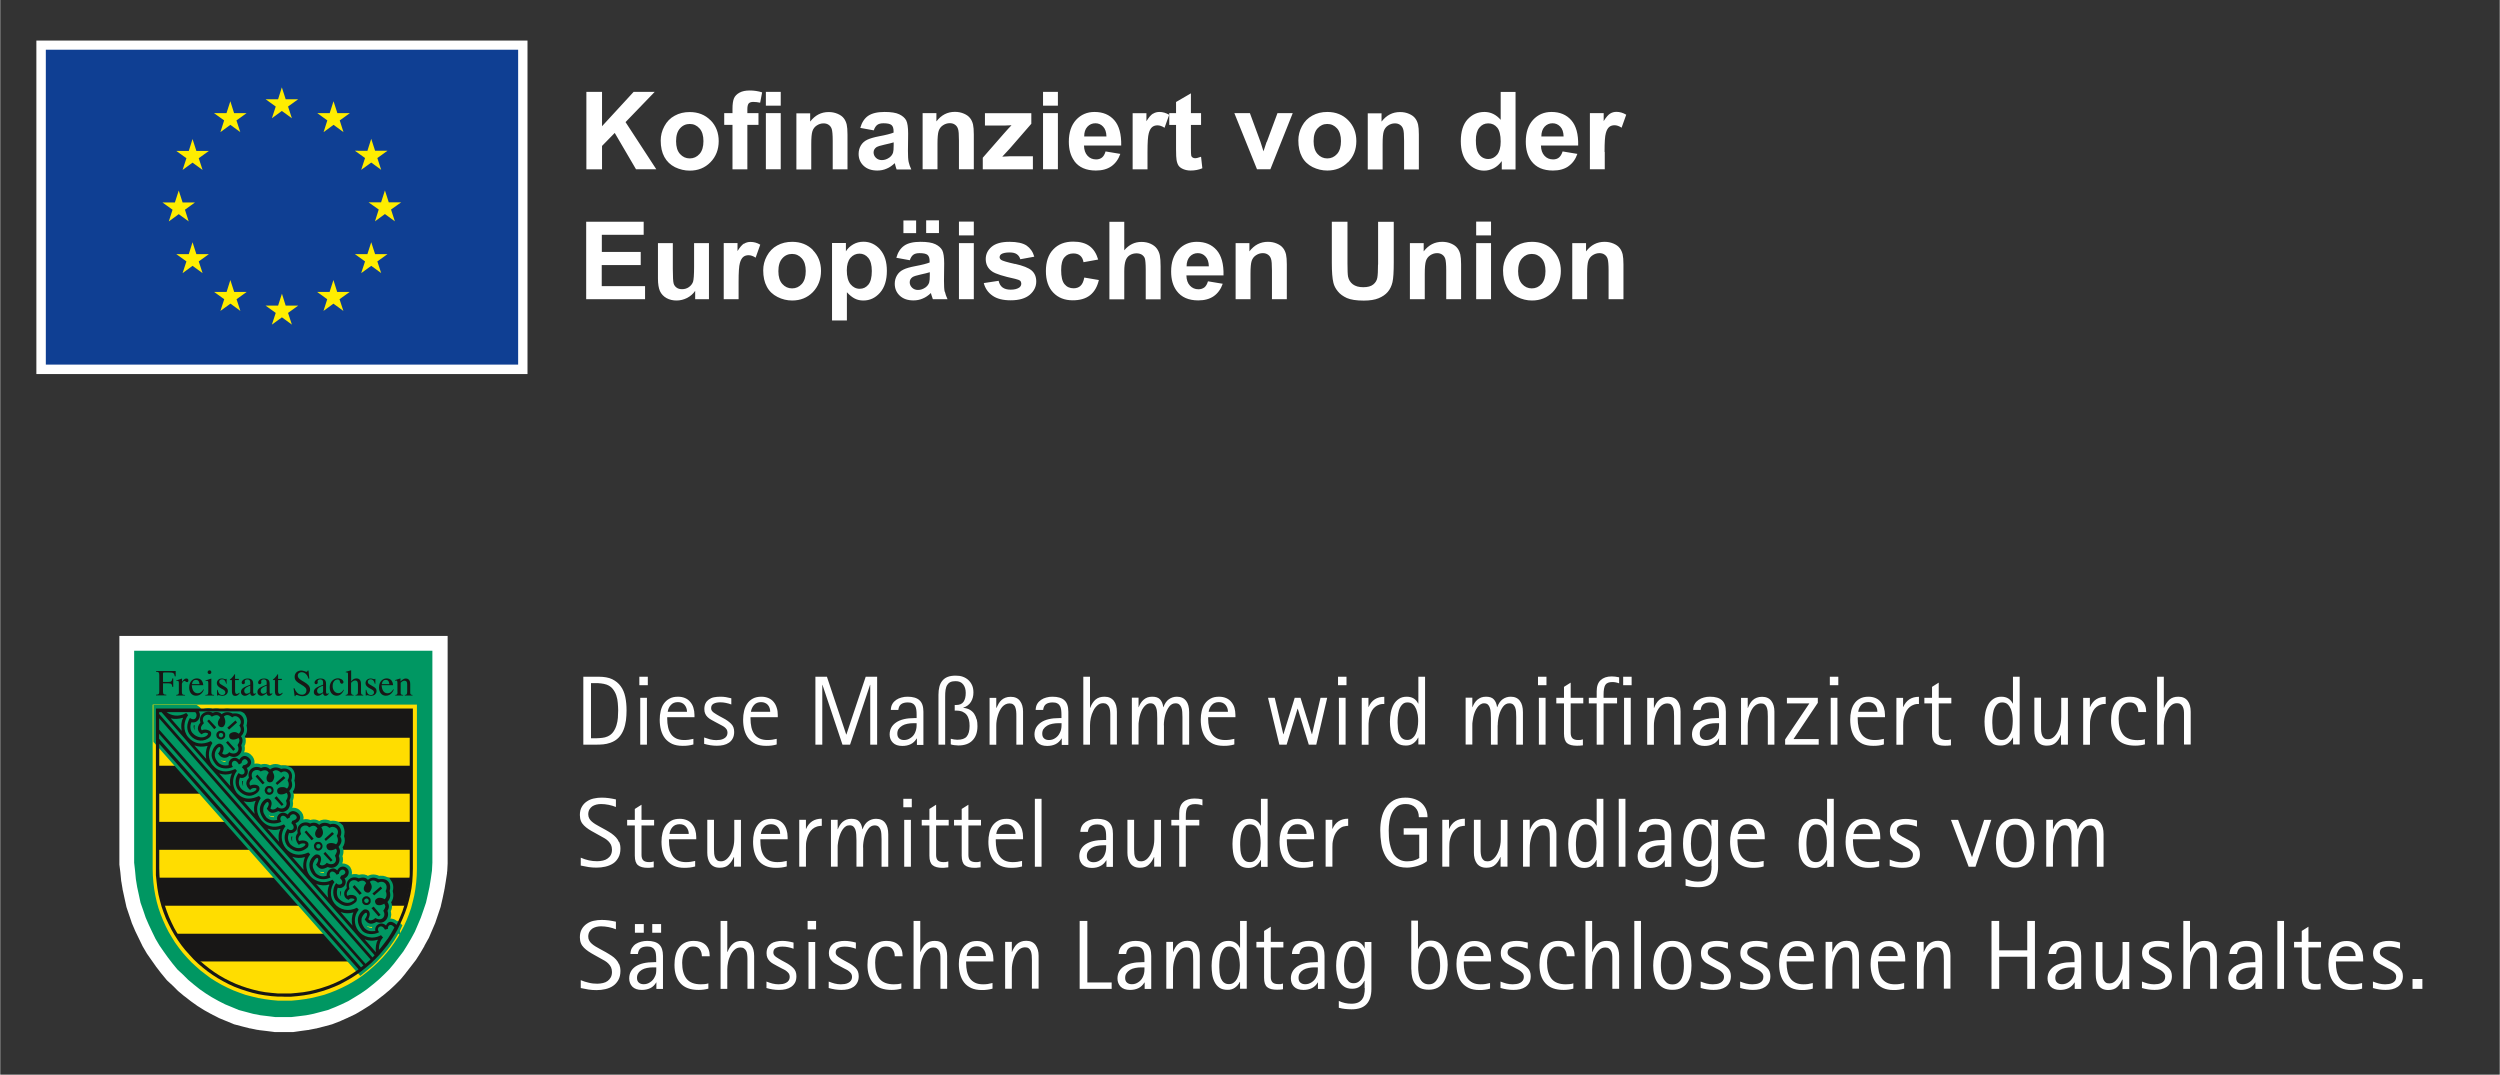 <?xml version="1.0" encoding="UTF-8"?><svg id="a" xmlns="http://www.w3.org/2000/svg" width="89.56mm" height="38.5mm" xmlns:xlink="http://www.w3.org/1999/xlink" viewBox="0 0 253.86 109.15"><rect x="0" y="0" width="253.86" height="109.15" fill="#333333" stroke="none"/><defs><style>.c,.d,.e{fill:none;}.f,.g,.h{fill-rule:evenodd;}.f,.i{fill:#181716;}.g{fill:#fd0;}.j,.h{fill:#009762;}.d{stroke:#fd0;}.d,.e{stroke-miterlimit:2.61;}.k{fill:#fff;}.l{fill:#ffed00;}.e{stroke:#009762;}.m{clip-path:url(#b);}.n{fill:#0f3f93;}</style><clipPath id="b"><rect class="c" x="14.1" y="66.52" width="29.36" height="36.28"/></clipPath></defs><path class="k" d="M246,99.43h-1v1h1v-1ZM240.95,100.34c.44.13.87.2,1.3.2.24,0,.47-.02.68-.07.21-.05.4-.13.56-.24.16-.11.29-.25.38-.43.1-.18.15-.39.15-.65,0-.35-.1-.62-.31-.83-.21-.21-.47-.4-.8-.57l-.37-.2c-.11-.06-.21-.12-.31-.18-.1-.06-.2-.12-.28-.18-.08-.06-.15-.13-.2-.2-.05-.07-.07-.16-.07-.26,0-.22.09-.37.27-.46.18-.09.4-.13.67-.13.18,0,.37.02.56.06.19.04.38.09.55.16v-.63c-.19-.05-.37-.09-.56-.12-.18-.03-.37-.05-.56-.05-.23,0-.45.02-.65.07s-.37.11-.51.21c-.14.1-.26.23-.34.39-.08.16-.12.36-.12.59,0,.18.03.34.09.47s.14.24.24.34c.1.1.21.19.35.26.13.07.26.15.4.22l.43.23c.09.05.18.1.28.14.1.05.19.11.27.18.08.07.15.14.21.23.05.09.08.19.08.31,0,.16-.04.29-.1.39-.07.1-.16.18-.27.23-.11.06-.23.1-.37.12-.13.02-.26.03-.39.03-.21,0-.42-.03-.63-.08-.21-.06-.41-.12-.6-.2v.65ZM237.27,97.1c.04-.27.14-.51.31-.7.17-.19.41-.29.72-.29s.52.1.68.29c.16.19.24.42.24.7h-1.96ZM239.88,99.84c-.16.04-.32.07-.47.1-.15.02-.31.03-.47.03-.32,0-.59-.05-.81-.16-.22-.11-.4-.26-.53-.45-.13-.19-.23-.42-.29-.69-.06-.27-.09-.56-.09-.87v-.15h2.77v-.22c0-.27-.04-.51-.11-.74-.07-.23-.18-.42-.32-.59-.14-.17-.31-.3-.52-.39-.21-.09-.45-.14-.72-.14-.34,0-.63.06-.87.19-.24.13-.43.3-.57.51-.15.21-.25.46-.32.74-.07.28-.1.58-.1.89,0,.38.04.73.13,1.05.09.32.22.6.41.84.19.24.43.42.72.56.29.13.65.2,1.06.2.19,0,.37,0,.56-.03.18-.02.36-.06.54-.11v-.56ZM235.67,99.89c-.09.03-.17.05-.25.06-.08,0-.15,0-.22,0-.27,0-.46-.06-.59-.17-.12-.11-.18-.3-.18-.55v-3h1.28v-.57h-1.28v-1.54l-.68.43v1.11h-.78v.57h.78v3.07c0,.47.11.79.32.96.21.18.55.26,1,.26.1,0,.2,0,.3-.01.1,0,.2-.02.3-.04v-.6ZM231.95,93.53h-.68v6.9h.68v-6.9ZM227.23,98.84c.09-.14.21-.25.36-.34.15-.09.32-.15.52-.19.2-.04.4-.06.61-.06h.33v.19c0,.15-.01.29-.03.42-.02.12-.07.25-.14.38-.1.21-.25.39-.46.52-.2.14-.42.2-.65.2-.2,0-.36-.05-.49-.16-.13-.11-.19-.27-.19-.48,0-.19.04-.35.13-.49M229.73,100.43v-3.34c0-.54-.13-.93-.4-1.17-.26-.24-.66-.36-1.21-.36-.21,0-.42.03-.62.08-.2.05-.38.13-.54.23-.16.11-.29.24-.39.41-.1.17-.15.37-.16.61h.76c.04-.29.14-.49.3-.6.16-.11.38-.16.67-.16.2,0,.36.03.47.1.12.06.21.15.27.26.06.11.1.24.12.39.02.15.03.32.03.5v.34h-.2c-.83,0-1.46.15-1.9.44-.43.3-.64.7-.64,1.22,0,.33.11.61.32.83.22.22.54.33.96.33.32,0,.6-.06.85-.18.25-.12.45-.32.6-.58h.02v.66h.66ZM225.13,100.43v-3.33c0-.47-.1-.85-.31-1.12-.21-.28-.52-.42-.94-.42-.37,0-.66.09-.9.28-.23.19-.42.47-.56.85h-.02v-3.16h-.68v6.9h.68v-1.98c0-.23.03-.47.08-.72.05-.26.14-.49.25-.72.11-.23.25-.41.42-.56.17-.15.36-.22.59-.22.15,0,.27.03.36.1.09.06.17.15.22.25.05.1.09.22.1.36.02.14.03.29.03.45v3.04h.68ZM217.49,100.34c.44.13.87.2,1.3.2.24,0,.47-.02.68-.07.21-.05.4-.13.56-.24.16-.11.29-.25.38-.43.1-.18.15-.39.15-.65,0-.35-.1-.62-.31-.83-.21-.21-.47-.4-.8-.57l-.37-.2c-.11-.06-.21-.12-.31-.18-.1-.06-.2-.12-.28-.18-.08-.06-.15-.13-.2-.2-.05-.07-.07-.16-.07-.26,0-.22.09-.37.27-.46.18-.09.4-.13.67-.13.18,0,.37.02.56.06.19.04.38.09.55.16v-.63c-.19-.05-.37-.09-.56-.12-.18-.03-.37-.05-.56-.05-.23,0-.45.02-.65.07s-.37.11-.51.21c-.14.1-.26.23-.34.39-.08.16-.12.36-.12.59,0,.18.03.34.09.47s.14.24.24.34c.1.1.21.19.35.26.13.07.26.15.4.22l.43.23c.09.05.18.1.28.14.1.05.19.11.27.18.08.07.15.14.21.23.05.09.08.19.08.31,0,.16-.04.29-.1.39-.07.1-.16.18-.27.23-.11.06-.23.1-.37.12-.13.02-.26.03-.39.03-.21,0-.42-.03-.63-.08-.21-.06-.41-.12-.6-.2v.65ZM216.23,100.43v-4.76h-.68v1.96c0,.41-.07.8-.22,1.19-.11.3-.26.55-.46.76-.19.2-.41.3-.66.3-.16,0-.29-.03-.38-.1s-.16-.16-.21-.27c-.05-.11-.08-.24-.09-.39s-.02-.31-.02-.47v-2.97h-.68v3.34c0,.21.02.4.07.59.05.19.12.35.22.49.1.14.23.25.39.33s.36.12.59.12c.39,0,.69-.1.9-.3.22-.2.39-.46.53-.78h.02v.98h.68ZM208.85,98.84c.09-.14.21-.25.36-.34.15-.09.32-.15.52-.19s.4-.06.62-.06h.33v.19c0,.15-.01.29-.04.42-.02.12-.07.25-.14.38-.1.21-.25.39-.45.52-.2.14-.42.2-.65.2-.2,0-.36-.05-.49-.16-.13-.11-.19-.27-.19-.48,0-.19.04-.35.13-.49M211.35,100.43v-3.34c0-.54-.13-.93-.4-1.17-.26-.24-.66-.36-1.21-.36-.21,0-.42.03-.62.08-.2.05-.38.13-.54.23-.16.11-.29.24-.38.41-.1.17-.15.37-.16.61h.76c.04-.29.14-.49.3-.6.16-.11.38-.16.67-.16.2,0,.36.03.48.1.12.06.21.15.27.26.06.11.1.24.12.39.02.15.03.32.03.5v.34h-.2c-.83,0-1.46.15-1.89.44-.43.3-.65.7-.65,1.22,0,.33.11.61.32.83.22.22.54.33.96.33.32,0,.6-.06.85-.18.25-.12.45-.32.61-.58h.02v.66h.66ZM206.65,100.43v-6.9h-.78v2.99h-2.85v-2.99h-.78v6.9h.78v-3.26h2.85v3.26h.78ZM198.07,100.43v-3.36c0-.44-.1-.8-.31-1.09-.21-.28-.52-.43-.94-.43-.21,0-.39.03-.54.09-.16.06-.29.14-.4.24-.11.1-.21.22-.29.36-.08.14-.15.28-.22.44h-.02v-1.02h-.68v4.76h.68v-1.94c0-.17.01-.34.04-.53.03-.18.07-.36.13-.55.05-.16.11-.31.18-.45.07-.14.16-.27.26-.38.1-.11.21-.2.33-.26.12-.06.26-.1.4-.1.16,0,.29.03.38.1.09.07.16.16.21.27.05.12.08.26.1.42.01.16.02.34.02.53v2.88h.68ZM190.76,97.1c.04-.27.15-.51.32-.7.17-.19.41-.29.71-.29s.52.1.68.29c.16.19.24.42.24.7h-1.96ZM193.37,99.84c-.16.04-.32.07-.46.1-.15.02-.31.03-.48.03-.32,0-.59-.05-.81-.16-.22-.11-.4-.26-.53-.45-.13-.19-.23-.42-.29-.69-.06-.27-.09-.56-.09-.87v-.15h2.77v-.22c0-.27-.04-.51-.11-.74-.07-.23-.17-.42-.31-.59-.14-.17-.31-.3-.52-.39-.21-.09-.45-.14-.72-.14-.34,0-.63.06-.87.19-.24.13-.43.3-.57.51-.15.21-.25.46-.32.74-.07.28-.1.58-.1.89,0,.38.04.73.13,1.05.09.32.22.6.41.84.19.24.43.42.72.56.29.13.65.2,1.06.2.19,0,.37,0,.55-.03.18-.02.36-.06.54-.11v-.56ZM188.78,100.43v-3.36c0-.44-.1-.8-.31-1.09-.21-.28-.52-.43-.94-.43-.21,0-.39.03-.54.09-.16.06-.29.14-.4.24-.11.1-.21.22-.29.36-.08.14-.15.28-.21.44h-.02v-1.02h-.68v4.76h.68v-1.94c0-.17.01-.34.04-.53.03-.18.07-.36.13-.55.05-.16.11-.31.18-.45.07-.14.16-.27.25-.38.1-.11.21-.2.33-.26.12-.06.26-.1.4-.1.16,0,.29.03.38.1.09.07.16.16.21.27.05.12.08.26.1.42.01.16.02.34.02.53v2.88h.68ZM181.48,97.1c.04-.27.14-.51.32-.7.17-.19.41-.29.71-.29s.52.1.68.29c.16.19.24.42.24.7h-1.96ZM184.09,99.84c-.16.04-.32.07-.47.1-.15.02-.31.03-.47.03-.32,0-.59-.05-.81-.16-.22-.11-.4-.26-.53-.45-.13-.19-.23-.42-.29-.69-.06-.27-.09-.56-.09-.87v-.15h2.77v-.22c0-.27-.04-.51-.11-.74-.07-.23-.17-.42-.32-.59-.14-.17-.31-.3-.52-.39-.21-.09-.45-.14-.72-.14-.34,0-.63.06-.87.19-.24.13-.43.3-.57.51-.15.21-.25.46-.32.74-.07.28-.1.58-.1.89,0,.38.04.73.13,1.05.09.32.22.6.41.84.19.24.43.42.72.56.29.13.65.2,1.06.2.19,0,.37,0,.56-.03.18-.02.36-.06.54-.11v-.56ZM176.71,100.34c.44.13.87.2,1.3.2.24,0,.47-.02.68-.07.21-.05.4-.13.56-.24.16-.11.29-.25.39-.43.1-.18.14-.39.14-.65,0-.35-.1-.62-.31-.83-.21-.21-.47-.4-.8-.57l-.37-.2c-.11-.06-.21-.12-.32-.18-.1-.06-.2-.12-.28-.18-.08-.06-.15-.13-.2-.2-.05-.07-.07-.16-.07-.26,0-.22.09-.37.27-.46.18-.09.4-.13.67-.13.18,0,.37.02.56.06.19.04.38.09.55.16v-.63c-.19-.05-.37-.09-.56-.12-.18-.03-.37-.05-.57-.05-.23,0-.45.02-.65.07s-.37.11-.51.21c-.14.1-.26.23-.34.39-.08.16-.12.36-.12.59,0,.18.03.34.09.47s.14.24.24.34c.1.1.21.19.34.26.13.07.27.15.41.22l.43.23c.09.05.18.1.27.14.1.05.19.11.27.18.08.07.15.14.21.23.05.09.08.19.08.31,0,.16-.04.29-.1.39-.07.1-.16.18-.27.23-.11.06-.23.1-.37.12-.13.02-.26.03-.39.03-.21,0-.42-.03-.63-.08-.21-.06-.41-.12-.6-.2v.65ZM172.7,100.34c.44.13.87.2,1.3.2.24,0,.47-.02.68-.07.21-.05.4-.13.56-.24.16-.11.29-.25.38-.43.1-.18.15-.39.15-.65,0-.35-.1-.62-.31-.83-.21-.21-.47-.4-.8-.57l-.37-.2c-.11-.06-.21-.12-.32-.18-.1-.06-.2-.12-.28-.18-.08-.06-.15-.13-.2-.2-.05-.07-.07-.16-.07-.26,0-.22.09-.37.27-.46.18-.09.4-.13.67-.13.18,0,.37.02.56.06.19.04.38.09.55.16v-.63c-.19-.05-.37-.09-.55-.12-.18-.03-.37-.05-.57-.05-.23,0-.45.02-.65.07-.2.04-.37.11-.51.21-.14.1-.26.23-.34.39-.08.16-.12.36-.12.59,0,.18.03.34.09.47.06.13.14.24.24.34.1.1.21.19.35.26s.26.15.4.22l.43.23c.09.05.18.1.27.14.1.05.19.11.27.18.08.07.15.14.21.23.05.09.08.19.08.31,0,.16-.04.29-.11.39-.07.1-.16.18-.27.23-.11.06-.23.1-.37.12-.13.02-.26.03-.39.03-.21,0-.42-.03-.63-.08-.21-.06-.41-.12-.6-.2v.65ZM169.23,99.78c-.15-.13-.27-.29-.36-.48-.08-.19-.14-.4-.17-.62s-.04-.43-.04-.62.01-.4.04-.62c.03-.22.08-.43.16-.62.08-.19.2-.35.36-.48.16-.13.36-.19.62-.19s.45.07.6.2c.15.13.27.29.36.48.08.19.14.4.16.62.03.23.04.43.04.62s-.01.4-.04.62c-.03.22-.08.43-.16.62-.08.19-.2.35-.36.48-.15.13-.35.19-.6.19s-.46-.06-.61-.19M170.76,100.33c.25-.14.45-.32.6-.55.15-.23.26-.49.32-.79.06-.3.09-.61.09-.93s-.03-.63-.09-.93c-.06-.3-.17-.57-.32-.8-.15-.23-.35-.42-.6-.56-.25-.14-.56-.21-.92-.21s-.7.07-.95.21c-.25.14-.45.33-.6.56-.15.23-.26.5-.32.8-.06.3-.09.61-.09.93s.03.64.1.93c.06.3.17.56.32.79.15.23.35.41.6.55s.56.2.94.2.67-.07.92-.2M166.64,93.53h-.68v6.9h.68v-6.9ZM164.42,100.43v-3.33c0-.47-.1-.85-.31-1.12-.21-.28-.52-.42-.94-.42-.37,0-.67.09-.9.28-.23.19-.42.47-.57.85h-.02v-3.16h-.68v6.9h.68v-1.98c0-.23.03-.47.08-.72.05-.26.14-.49.25-.72.11-.23.25-.41.42-.56.17-.15.36-.22.59-.22.15,0,.27.03.36.1.09.06.17.15.22.25.05.1.09.22.11.36.02.14.02.29.02.45v3.04h.68ZM159.78,99.87c-.12.04-.24.07-.38.08-.13.01-.26.02-.39.02-.67,0-1.16-.19-1.46-.57-.3-.38-.45-.92-.45-1.62,0-.2.02-.4.06-.6.04-.2.1-.38.19-.53.09-.15.21-.28.35-.38.14-.1.32-.14.54-.14.3,0,.52.1.65.29.14.19.21.42.21.7h.8c0-.52-.15-.91-.44-1.17-.29-.26-.69-.39-1.19-.39-.37,0-.67.07-.92.2-.25.13-.44.31-.6.53-.15.22-.26.48-.32.78-.07.29-.1.6-.1.93,0,.8.2,1.43.61,1.87.41.45,1.02.67,1.84.67.34,0,.67-.04.99-.13v-.54ZM152.37,100.34c.44.13.87.2,1.3.2.24,0,.47-.02.68-.07.21-.05.4-.13.56-.24.16-.11.29-.25.39-.43s.14-.39.14-.65c0-.35-.1-.62-.31-.83-.21-.21-.47-.4-.8-.57l-.37-.2c-.11-.06-.21-.12-.32-.18s-.2-.12-.28-.18c-.08-.06-.15-.13-.2-.2-.05-.07-.07-.16-.07-.26,0-.22.09-.37.27-.46.18-.09.4-.13.67-.13.18,0,.37.02.56.06.19.04.38.09.55.16v-.63c-.19-.05-.37-.09-.55-.12-.18-.03-.37-.05-.57-.05-.23,0-.45.02-.65.07s-.37.11-.51.21c-.14.1-.26.23-.34.39-.08.16-.12.36-.12.59,0,.18.03.34.09.47s.14.24.24.34c.1.1.22.19.35.26.13.07.26.15.4.22l.43.23c.09.05.18.1.27.14.1.05.19.11.27.18.08.07.15.14.21.23.05.09.08.19.08.31,0,.16-.04.29-.11.39-.07.1-.16.18-.27.23-.11.06-.23.1-.37.12s-.26.03-.39.03c-.21,0-.42-.03-.63-.08-.21-.06-.41-.12-.6-.2v.65ZM148.69,97.1c.04-.27.15-.51.32-.7.17-.19.41-.29.71-.29s.52.1.68.29c.16.19.25.42.25.7h-1.96ZM151.3,99.84c-.16.04-.32.07-.46.1-.15.02-.31.03-.48.03-.32,0-.59-.05-.81-.16-.22-.11-.4-.26-.53-.45-.13-.19-.23-.42-.29-.69-.06-.27-.09-.56-.09-.87v-.15h2.77v-.22c0-.27-.04-.51-.1-.74-.07-.23-.18-.42-.32-.59-.14-.17-.31-.3-.52-.39-.21-.09-.45-.14-.72-.14-.34,0-.63.06-.86.19-.24.13-.43.3-.57.51-.15.21-.25.46-.32.74-.07.28-.1.58-.1.89,0,.38.04.73.13,1.05.09.32.22.6.41.84.19.24.43.42.72.56.29.13.65.2,1.06.2.19,0,.37,0,.55-.03.18-.02.36-.06.54-.11v-.56ZM144.52,99.8c-.14-.11-.25-.26-.32-.43-.08-.17-.13-.36-.15-.56-.03-.2-.04-.39-.04-.57,0-.21.02-.43.05-.68.03-.24.1-.47.19-.68.09-.21.22-.39.37-.53.15-.14.35-.22.59-.22.21,0,.39.07.52.2.13.13.24.3.32.49.08.2.13.41.15.64.03.23.04.43.04.62s-.01.39-.04.61c-.03.22-.09.43-.18.62-.09.19-.2.35-.35.47-.15.13-.34.19-.58.19s-.42-.06-.56-.17M143.32,98.47c0,.3.03.57.09.82s.16.47.3.65.32.33.55.43c.23.1.51.15.84.15s.64-.07.88-.2c.24-.13.44-.32.59-.55.15-.23.26-.5.33-.8.07-.31.11-.63.11-.97,0-.28-.03-.57-.08-.86-.05-.29-.15-.55-.28-.79-.13-.24-.3-.43-.52-.59-.22-.15-.49-.23-.82-.23-.3,0-.56.07-.79.22-.22.15-.4.36-.51.64h-.02v-2.89h-.68v4.94ZM136.94,99.67c-.13-.13-.23-.28-.29-.46-.07-.18-.12-.38-.14-.58-.02-.2-.03-.38-.03-.54s.01-.34.04-.57c.02-.22.07-.44.14-.64.07-.21.17-.38.3-.53.13-.15.31-.22.53-.22.2,0,.37.05.51.16.14.1.25.24.33.41.08.17.15.37.19.59.04.22.06.46.06.7,0,.19-.02.4-.06.62-.04.22-.1.42-.18.61-.09.19-.2.34-.35.46-.14.12-.32.18-.54.18s-.38-.06-.51-.19M138.59,100.36c0,.25-.02.48-.07.67-.04.2-.12.36-.22.49-.11.13-.25.24-.42.31-.17.07-.39.11-.66.11-.21,0-.43-.02-.65-.07-.22-.05-.42-.12-.62-.21v.69c.21.06.42.1.62.12.21.02.43.04.67.04.69,0,1.19-.17,1.52-.52.33-.35.5-.86.5-1.55v-4.77h-.68v.63h-.02c-.23-.49-.62-.74-1.15-.74-.32,0-.59.07-.81.22-.22.14-.4.33-.54.57-.14.24-.23.51-.29.8-.06.3-.09.61-.09.93,0,.27.02.54.07.82.05.28.13.53.25.76.12.23.29.41.5.55.21.14.48.21.81.21.3,0,.55-.07.75-.21.2-.14.36-.34.48-.59h.03v.73ZM131.99,98.84c.09-.14.21-.25.36-.34.15-.09.32-.15.52-.19.2-.04.4-.06.62-.06h.33v.19c0,.15-.01.29-.03.42-.02.12-.07.25-.14.38-.1.21-.25.39-.46.52-.2.14-.42.2-.65.2-.2,0-.36-.05-.49-.16-.13-.11-.19-.27-.19-.48,0-.19.04-.35.13-.49M134.5,100.43v-3.34c0-.54-.13-.93-.4-1.17-.26-.24-.66-.36-1.21-.36-.21,0-.42.03-.62.08-.2.05-.38.13-.54.23-.16.11-.29.24-.38.41-.1.17-.15.37-.16.61h.76c.04-.29.14-.49.3-.6.16-.11.38-.16.67-.16.2,0,.36.03.48.1.12.06.21.15.27.26.06.11.11.24.12.39.02.15.03.32.03.5v.34h-.2c-.83,0-1.46.15-1.89.44-.43.3-.65.7-.65,1.22,0,.33.11.61.32.83.22.22.54.33.96.33.32,0,.6-.06.85-.18.25-.12.45-.32.6-.58h.02v.66h.66ZM130.28,99.89c-.09.03-.17.05-.24.06-.08,0-.15,0-.23,0-.27,0-.46-.06-.58-.17-.12-.11-.19-.3-.19-.55v-3h1.28v-.57h-1.28v-1.54l-.68.43v1.11h-.78v.57h.78v3.07c0,.47.11.79.32.96.21.18.55.26,1,.26.1,0,.2,0,.3-.01.1,0,.2-.02.3-.04v-.6ZM124.27,99.79c-.13-.12-.23-.27-.3-.44-.07-.18-.11-.37-.13-.57-.02-.2-.03-.39-.03-.55s0-.37.02-.61c.02-.24.06-.47.12-.68.07-.22.17-.41.31-.57.14-.16.32-.24.55-.24s.42.07.56.2c.14.13.25.3.33.49.07.19.12.39.15.6.03.21.05.42.05.61,0,.23-.02.45-.06.68-.04.23-.1.44-.19.62-.09.19-.21.34-.35.45-.14.12-.31.17-.51.17-.22,0-.4-.06-.53-.18M126.6,100.43v-6.9h-.68v2.73h-.02c-.23-.47-.62-.7-1.16-.7-.31,0-.58.07-.8.22-.22.15-.4.34-.53.57-.13.24-.23.51-.29.81s-.09.61-.09.92c0,.28.02.57.06.86s.12.55.24.79c.12.24.28.43.49.58.21.15.49.22.84.22.29,0,.53-.07.74-.22.21-.15.37-.34.49-.58h.03v.69h.68ZM121.83,100.43v-3.36c0-.44-.1-.8-.31-1.09-.21-.28-.52-.43-.94-.43-.21,0-.39.03-.54.09-.16.06-.29.14-.41.24-.11.1-.21.22-.29.36-.08.14-.15.28-.21.44h-.02v-1.02h-.68v4.76h.68v-1.94c0-.17.01-.34.04-.53.03-.18.07-.36.13-.55.05-.16.11-.31.18-.45s.16-.27.26-.38c.1-.11.21-.2.33-.26.12-.06.26-.1.4-.1.16,0,.29.03.38.1.09.07.17.16.22.27.05.12.08.26.09.42.01.16.02.34.02.53v2.88h.68ZM114.39,98.84c.09-.14.21-.25.36-.34.15-.09.32-.15.52-.19s.4-.06.61-.06h.33v.19c0,.15-.01.29-.04.42-.02.12-.07.25-.13.38-.1.21-.25.39-.46.52-.2.14-.42.2-.65.2-.2,0-.36-.05-.49-.16-.13-.11-.19-.27-.19-.48,0-.19.04-.35.14-.49M116.9,100.43v-3.34c0-.54-.13-.93-.4-1.17-.26-.24-.66-.36-1.2-.36-.21,0-.42.03-.62.08-.2.05-.38.13-.54.23-.16.11-.29.24-.39.41s-.15.37-.16.61h.76c.04-.29.14-.49.3-.6.16-.11.38-.16.67-.16.2,0,.36.03.47.1.12.06.21.15.27.26.06.11.1.24.12.39.02.15.03.32.03.5v.34h-.2c-.83,0-1.47.15-1.9.44s-.64.7-.64,1.22c0,.33.11.61.32.83.22.22.54.33.96.33.32,0,.6-.06.85-.18.25-.12.45-.32.61-.58h.02v.66h.66ZM112.88,100.43v-.65h-2.47v-6.25h-.78v6.9h3.25ZM105.46,100.43v-3.36c0-.44-.1-.8-.31-1.09-.21-.28-.52-.43-.94-.43-.21,0-.39.03-.54.09-.16.06-.29.14-.4.24-.11.1-.21.22-.29.36-.08.14-.16.28-.22.44h-.02v-1.02h-.68v4.76h.68v-1.94c0-.17.01-.34.04-.53.03-.18.07-.36.13-.55.05-.16.11-.31.18-.45.07-.14.16-.27.25-.38.1-.11.21-.2.33-.26.12-.06.26-.1.4-.1.16,0,.29.03.38.1.09.07.16.16.21.27.05.12.08.26.1.42.01.16.02.34.02.53v2.88h.68ZM98.15,97.1c.04-.27.14-.51.32-.7.17-.19.41-.29.71-.29s.52.1.68.29c.16.19.25.42.25.7h-1.96ZM100.76,99.84c-.16.04-.32.07-.47.1-.15.02-.31.03-.47.03-.32,0-.59-.05-.81-.16-.22-.11-.4-.26-.53-.45-.13-.19-.23-.42-.29-.69-.06-.27-.09-.56-.09-.87v-.15h2.77v-.22c0-.27-.04-.51-.11-.74-.07-.23-.17-.42-.31-.59-.14-.17-.31-.3-.52-.39-.21-.09-.45-.14-.72-.14-.34,0-.63.06-.86.19-.24.13-.43.3-.57.51-.15.21-.25.46-.32.74-.07.28-.1.58-.1.89,0,.38.04.73.13,1.05.09.32.22.6.41.84.19.24.43.42.72.56.29.13.65.2,1.06.2.19,0,.37,0,.56-.03.18-.02.36-.06.54-.11v-.56ZM96.17,100.43v-3.33c0-.47-.1-.85-.31-1.12-.21-.28-.52-.42-.94-.42-.37,0-.67.09-.89.28-.23.19-.42.47-.57.85h-.02v-3.16h-.68v6.9h.68v-1.98c0-.23.03-.47.08-.72.05-.26.14-.49.25-.72.11-.23.25-.41.42-.56.17-.15.36-.22.59-.22.15,0,.27.03.36.1.09.06.17.15.22.25.05.1.09.22.11.36.02.14.02.29.02.45v3.04h.68ZM91.53,99.87c-.12.04-.24.07-.38.08-.13.01-.26.02-.39.02-.67,0-1.16-.19-1.46-.57-.3-.38-.44-.92-.44-1.62,0-.2.02-.4.05-.6.04-.2.1-.38.19-.53.09-.15.21-.28.35-.38.14-.1.32-.14.54-.14.3,0,.52.1.65.29.14.19.21.42.21.7h.8c0-.52-.15-.91-.44-1.17-.29-.26-.69-.39-1.19-.39-.37,0-.67.07-.92.2-.25.13-.45.31-.6.53-.15.22-.26.48-.32.78-.07.29-.1.6-.1.93,0,.8.2,1.43.61,1.87.41.45,1.02.67,1.84.67.34,0,.67-.04.99-.13v-.54ZM84.12,100.34c.44.13.87.2,1.3.2.24,0,.47-.02.68-.07.21-.05.4-.13.56-.24.16-.11.29-.25.38-.43.1-.18.15-.39.15-.65,0-.35-.1-.62-.31-.83-.21-.21-.47-.4-.8-.57l-.37-.2c-.11-.06-.21-.12-.31-.18-.1-.06-.2-.12-.28-.18-.08-.06-.15-.13-.2-.2-.05-.07-.07-.16-.07-.26,0-.22.09-.37.27-.46s.4-.13.67-.13c.18,0,.37.02.56.06.19.04.38.09.55.16v-.63c-.19-.05-.37-.09-.56-.12-.18-.03-.37-.05-.56-.05-.23,0-.45.02-.65.07-.2.04-.37.11-.51.21-.14.1-.26.23-.34.39-.08.16-.12.36-.12.59,0,.18.03.34.09.47.06.13.14.24.24.34.1.1.21.19.35.26.13.07.26.15.4.22l.43.23c.09.05.18.1.28.14.1.05.19.11.27.18.08.07.15.14.21.23.05.09.08.19.08.31,0,.16-.04.29-.11.39s-.16.18-.27.23c-.11.06-.23.1-.37.12-.13.02-.26.03-.39.03-.21,0-.42-.03-.63-.08-.21-.06-.41-.12-.6-.2v.65ZM82.77,95.67h-.68v4.76h.68v-4.76ZM82.86,93.53h-.86v.86h.86v-.86ZM77.79,100.34c.44.13.87.2,1.3.2.24,0,.47-.02.68-.07.21-.05.4-.13.56-.24.16-.11.29-.25.39-.43.1-.18.14-.39.14-.65,0-.35-.1-.62-.31-.83-.21-.21-.47-.4-.8-.57l-.37-.2c-.11-.06-.21-.12-.31-.18-.1-.06-.2-.12-.28-.18-.08-.06-.15-.13-.2-.2-.05-.07-.07-.16-.07-.26,0-.22.09-.37.27-.46s.4-.13.67-.13c.18,0,.37.02.56.06.19.04.38.09.55.16v-.63c-.19-.05-.37-.09-.56-.12-.18-.03-.37-.05-.56-.05-.23,0-.45.02-.65.07-.2.04-.37.11-.51.21-.14.1-.26.23-.34.39-.08.16-.12.36-.12.59,0,.18.03.34.09.47.06.13.14.24.24.34.1.1.22.19.35.26s.26.15.4.22l.43.23c.09.05.18.1.28.14.1.05.19.11.27.18.08.07.15.14.21.23.05.09.08.19.08.31,0,.16-.04.29-.11.39s-.16.18-.27.23c-.11.06-.23.1-.36.12-.13.02-.26.03-.39.03-.21,0-.42-.03-.63-.08-.21-.06-.41-.12-.6-.2v.65ZM76.57,100.43v-3.33c0-.47-.1-.85-.31-1.12-.21-.28-.52-.42-.94-.42-.37,0-.67.09-.89.28-.23.19-.42.47-.57.85h-.02v-3.16h-.68v6.9h.68v-1.98c0-.23.03-.47.08-.72.05-.26.14-.49.25-.72.11-.23.25-.41.42-.56.17-.15.36-.22.59-.22.15,0,.27.03.36.1.09.06.17.15.22.25.05.1.09.22.1.36.02.14.03.29.03.45v3.04h.68ZM71.93,99.87c-.12.04-.25.07-.38.08s-.26.02-.39.02c-.67,0-1.16-.19-1.46-.57-.3-.38-.44-.92-.44-1.62,0-.2.02-.4.06-.6.04-.2.1-.38.19-.53.09-.15.21-.28.35-.38.14-.1.32-.14.54-.14.3,0,.52.1.65.29.14.19.21.42.21.7h.8c0-.52-.15-.91-.44-1.17-.29-.26-.69-.39-1.19-.39-.37,0-.67.07-.92.2-.25.13-.44.31-.6.53s-.26.48-.33.78c-.07.29-.1.6-.1.93,0,.8.2,1.43.61,1.87.41.45,1.02.67,1.84.67.34,0,.67-.04.99-.13v-.54ZM65.36,93.85h-.9v.88h.9v-.88ZM67.12,93.85h-.9v.88h.9v-.88ZM64.8,98.84c.09-.14.21-.25.36-.34.15-.09.32-.15.52-.19s.4-.06.62-.06h.33v.19c0,.15-.01.29-.03.42-.02.12-.07.25-.14.38-.1.21-.25.39-.46.52-.2.14-.42.2-.65.2-.2,0-.36-.05-.49-.16-.13-.11-.19-.27-.19-.48,0-.19.04-.35.14-.49M67.31,100.43v-3.34c0-.54-.13-.93-.39-1.17-.26-.24-.67-.36-1.21-.36-.21,0-.42.03-.62.08-.2.05-.38.13-.54.23-.16.11-.28.24-.39.41-.1.17-.15.37-.16.61h.76c.04-.29.14-.49.3-.6.16-.11.38-.16.67-.16.2,0,.36.03.47.1.12.06.21.15.27.26.06.11.11.24.12.39.02.15.03.32.03.5v.34h-.2c-.83,0-1.47.15-1.9.44-.43.3-.64.7-.64,1.22,0,.33.11.61.32.83.22.22.54.33.96.33.32,0,.61-.06.86-.18.25-.12.45-.32.6-.58h.02v.66h.66ZM62.85,97.94c-.08-.19-.18-.35-.31-.49-.13-.14-.28-.28-.46-.39s-.37-.24-.57-.35l-.64-.35c-.14-.07-.28-.15-.42-.24s-.26-.17-.37-.27-.2-.2-.26-.32c-.07-.12-.1-.25-.1-.4,0-.19.04-.35.11-.48.07-.13.17-.24.29-.33.12-.08.26-.14.41-.18.16-.04.32-.06.49-.06.25,0,.51.03.77.08.26.05.51.13.74.22v-.77c-.24-.05-.48-.1-.71-.13s-.48-.05-.73-.05c-.28,0-.55.03-.82.09-.27.06-.5.16-.71.31s-.37.32-.5.55-.19.5-.19.82c0,.23.04.44.11.61.07.17.18.32.31.45.13.13.29.26.47.38.18.12.38.24.6.36l.61.34c.15.08.29.16.43.24.14.08.26.18.37.29.11.11.19.23.26.36.06.14.1.3.1.49,0,.21-.04.39-.12.54-.08.15-.19.27-.32.37-.13.1-.29.17-.47.21s-.38.07-.58.07c-.3,0-.59-.03-.86-.1-.28-.06-.55-.15-.82-.26v.8c.26.06.52.11.78.15.26.04.53.06.81.06.31,0,.62-.03.91-.1s.55-.17.78-.33c.22-.15.4-.35.54-.6.14-.25.21-.56.21-.91,0-.25-.04-.47-.11-.66"/><path class="k" d="M211.05,86.07c0-.35.05-.71.14-1.06.09-.33.23-.61.4-.84.18-.23.39-.34.65-.34.16,0,.29.04.38.11.09.08.16.18.21.31.05.13.08.28.09.45.01.17.02.34.02.53v2.8h.68v-3.3c0-.49-.1-.88-.31-1.15-.21-.28-.52-.42-.93-.42-.31,0-.58.09-.82.26-.24.17-.42.44-.55.8h-.02c-.04-.33-.15-.59-.32-.78-.17-.19-.44-.28-.8-.28-.19,0-.35.03-.5.08-.14.06-.27.13-.38.23-.11.1-.21.21-.29.34-.08.13-.15.27-.2.41h-.02v-.96h-.68v4.76h.68v-1.96c0-.13,0-.27.02-.41.02-.14.04-.29.07-.44.04-.18.09-.35.16-.52.07-.17.15-.32.24-.45.09-.13.19-.23.31-.31.12-.08.25-.11.39-.11.16,0,.29.04.38.12.09.08.16.19.21.33.05.14.08.3.09.49.01.18.02.38.02.59v2.67h.68v-1.96ZM204.03,87.38c-.15-.13-.27-.29-.36-.48-.08-.19-.14-.4-.17-.62s-.04-.43-.04-.62.01-.4.04-.62c.03-.22.08-.43.17-.62.08-.19.2-.35.36-.48.16-.13.36-.19.62-.19s.45.07.6.19c.15.13.27.29.35.48.08.19.14.4.17.62.03.23.04.43.04.62s-.01.4-.04.62c-.03.22-.08.43-.17.62-.08.19-.2.35-.35.48-.15.13-.35.19-.6.19s-.46-.06-.61-.19M205.57,87.93c.25-.14.45-.32.6-.55s.26-.5.32-.8c.06-.3.1-.61.1-.93s-.03-.63-.1-.93c-.06-.3-.17-.57-.32-.8s-.35-.42-.6-.56c-.25-.14-.56-.21-.92-.21s-.7.07-.95.21c-.25.14-.46.33-.6.56s-.26.5-.32.8c-.06.3-.09.61-.09.93s.03.64.1.93c.06.3.17.56.32.79.15.23.35.41.6.55s.56.2.94.2.67-.07.92-.2M200.61,88.03l1.61-4.76h-.73l-1.22,3.76h-.02l-1.4-3.76h-.73l1.8,4.76h.69ZM191.9,87.94c.44.13.87.2,1.3.2.24,0,.47-.02.68-.07s.4-.13.56-.24c.16-.11.29-.25.39-.43s.14-.4.14-.66c0-.35-.1-.62-.31-.83s-.47-.4-.8-.57l-.37-.2c-.11-.06-.21-.12-.32-.17-.1-.06-.2-.12-.28-.18-.08-.06-.15-.13-.2-.2s-.07-.16-.07-.26c0-.22.09-.37.27-.46.18-.09.4-.13.67-.13.18,0,.37.02.56.06.19.04.38.09.55.16v-.63c-.19-.05-.37-.08-.56-.11s-.37-.05-.57-.05c-.23,0-.45.02-.65.07-.2.04-.37.11-.51.22-.14.1-.26.23-.34.39-.08.16-.12.36-.12.59,0,.18.03.33.09.47.06.13.14.24.24.34.1.1.22.19.35.26.13.07.26.15.4.22l.43.23c.09.05.18.09.27.14.1.05.19.11.27.18.08.07.15.14.21.23s.08.19.08.31c0,.16-.04.29-.1.39-.07.1-.16.18-.27.23-.11.06-.23.1-.37.11-.13.02-.26.03-.39.03-.21,0-.42-.03-.63-.08-.21-.06-.41-.12-.6-.2v.65ZM188.22,84.7c.04-.27.15-.51.32-.7s.41-.29.71-.29.52.1.68.29c.16.19.25.42.25.7h-1.96ZM190.83,87.44c-.16.04-.32.07-.46.09-.15.02-.31.03-.48.03-.32,0-.59-.06-.81-.16-.22-.11-.4-.26-.53-.45-.13-.19-.23-.42-.29-.69-.06-.27-.09-.56-.09-.87v-.15h2.77v-.22c0-.27-.03-.51-.1-.74-.07-.23-.18-.42-.32-.59s-.31-.3-.52-.39c-.21-.09-.45-.14-.72-.14-.34,0-.63.06-.86.19-.24.13-.43.3-.58.51-.15.21-.25.46-.32.74-.07.28-.1.58-.1.89,0,.38.04.73.13,1.06s.22.6.41.84.43.42.72.55c.29.13.65.2,1.06.2.19,0,.37-.01.55-.03.18-.02.36-.06.54-.11v-.56ZM183.9,87.39c-.13-.12-.23-.27-.3-.44-.07-.18-.11-.37-.13-.57s-.03-.39-.03-.56,0-.37.02-.6c.02-.24.06-.47.12-.68.07-.22.17-.41.31-.57.14-.16.32-.24.55-.24s.42.07.56.19c.14.13.25.3.33.5.07.19.12.39.15.6.03.21.04.42.04.61,0,.23-.02.45-.05.69-.04.23-.1.44-.2.62-.09.19-.21.34-.35.45-.14.12-.31.17-.51.17-.22,0-.39-.06-.52-.18M186.22,88.03v-6.9h-.68v2.73h-.02c-.23-.47-.62-.7-1.16-.7-.31,0-.58.07-.8.22-.22.15-.4.34-.53.58-.13.24-.23.51-.29.81-.06.3-.09.61-.09.93,0,.28.02.56.06.85.04.29.12.55.24.79.12.24.28.43.49.58.21.15.49.23.84.23.29,0,.54-.07.75-.22.21-.15.37-.34.49-.58h.03v.69h.68ZM176.48,84.7c.04-.27.14-.51.31-.7s.41-.29.72-.29.52.1.68.29c.16.19.24.42.24.7h-1.96ZM179.09,87.44c-.16.04-.31.07-.46.09-.15.02-.31.03-.47.03-.32,0-.59-.06-.81-.16-.22-.11-.4-.26-.53-.45-.13-.19-.23-.42-.29-.69s-.09-.56-.09-.87v-.15h2.77v-.22c0-.27-.03-.51-.1-.74-.07-.23-.18-.42-.32-.59s-.31-.3-.52-.39c-.21-.09-.45-.14-.72-.14-.34,0-.63.06-.87.19-.24.13-.43.3-.57.51-.15.21-.25.46-.32.74-.07.28-.1.58-.1.89,0,.38.04.73.13,1.06.09.32.22.6.41.84.19.24.43.42.72.55.29.13.65.2,1.06.2.19,0,.37-.01.56-.03.18-.02.36-.06.53-.11v-.56ZM172.16,87.27c-.13-.13-.22-.28-.29-.47-.07-.18-.12-.38-.13-.58-.02-.2-.03-.38-.03-.53s.01-.34.03-.57c.02-.22.07-.44.14-.65.07-.21.17-.38.31-.53.13-.15.31-.22.53-.22.2,0,.37.05.51.16.14.1.25.24.34.41.08.17.15.37.18.6s.06.45.06.69c0,.19-.02.4-.05.62-.04.22-.1.42-.18.61-.09.19-.2.34-.35.46-.14.12-.33.18-.54.18s-.38-.06-.51-.19M173.81,87.96c0,.25-.02.48-.07.68-.04.2-.12.36-.23.49-.11.13-.25.24-.42.31-.17.07-.39.1-.66.1-.21,0-.43-.02-.64-.07-.22-.05-.42-.12-.62-.21v.69c.21.06.41.1.62.12.21.02.43.04.66.04.69,0,1.2-.17,1.53-.52s.49-.86.49-1.55v-4.77h-.68v.63h-.02c-.23-.49-.62-.74-1.15-.74-.32,0-.59.07-.81.22s-.4.33-.53.57c-.14.24-.23.51-.29.81-.06.3-.08.61-.08.93,0,.27.02.54.07.82.05.28.13.53.26.76.12.23.29.41.5.55.21.14.48.22.8.22.3,0,.55-.07.76-.21.2-.14.36-.34.47-.59h.03v.73ZM167.21,86.44c.09-.14.21-.25.36-.34.15-.09.32-.15.52-.19.2-.04.4-.06.62-.06h.33v.19c0,.15-.01.29-.04.42-.02.12-.07.25-.13.39-.1.21-.25.39-.46.52-.2.14-.42.2-.65.2-.2,0-.36-.05-.49-.16-.13-.11-.19-.27-.19-.48,0-.19.04-.35.14-.49M169.72,88.03v-3.34c0-.54-.13-.93-.39-1.17-.26-.24-.67-.36-1.21-.36-.21,0-.42.02-.62.08-.2.05-.38.13-.54.23-.16.11-.28.24-.38.41s-.15.37-.16.61h.76c.04-.29.14-.49.3-.59.16-.11.38-.17.67-.17.2,0,.36.03.48.1.12.06.21.15.27.26.06.11.1.24.12.39.02.15.03.31.03.49v.34h-.2c-.83,0-1.47.15-1.9.44-.43.3-.65.7-.65,1.22,0,.33.11.61.32.84.22.22.54.34.96.34.32,0,.61-.06.86-.19.25-.12.45-.32.6-.58h.02v.66h.66ZM165.06,81.13h-.68v6.9h.68v-6.9ZM160.49,87.39c-.13-.12-.23-.27-.3-.44-.07-.18-.12-.37-.13-.57-.02-.2-.03-.39-.03-.56s0-.37.03-.6c.02-.24.06-.47.12-.68.07-.22.17-.41.3-.57.14-.16.32-.24.56-.24s.42.07.56.19c.14.13.25.3.33.5.07.19.12.39.15.6.03.21.04.42.04.61,0,.23-.02.45-.05.69-.04.23-.1.44-.2.62-.09.19-.21.34-.35.45-.14.12-.31.17-.51.17-.22,0-.4-.06-.52-.18M162.82,88.03v-6.9h-.68v2.73h-.02c-.23-.47-.62-.7-1.16-.7-.31,0-.58.07-.8.22-.22.15-.4.34-.53.58-.13.24-.23.51-.29.81-.06.3-.09.61-.09.93,0,.28.02.56.06.85.04.29.12.55.24.79.12.24.28.43.49.58.21.15.49.23.84.23.29,0,.54-.07.74-.22.21-.15.37-.34.49-.58h.03v.69h.68ZM158.05,88.03v-3.36c0-.44-.1-.8-.31-1.09-.21-.28-.52-.42-.94-.42-.21,0-.39.03-.54.09-.16.06-.29.14-.4.24-.11.1-.21.22-.29.35-.08.14-.15.28-.21.44h-.02v-1.02h-.68v4.76h.68v-1.94c0-.17.01-.34.04-.52.03-.18.07-.36.13-.55.05-.16.11-.31.18-.45.07-.14.16-.27.25-.38.1-.11.21-.2.33-.26.12-.06.26-.09.4-.09.16,0,.29.03.38.1.09.07.16.16.21.27s.08.26.1.42c.01.16.02.34.02.52v2.88h.68ZM153.08,88.03v-4.76h-.68v1.96c0,.41-.07.8-.22,1.19-.11.3-.26.55-.46.75-.19.2-.41.31-.66.31-.16,0-.29-.03-.38-.1-.09-.07-.16-.16-.21-.27-.05-.11-.08-.25-.1-.4s-.02-.31-.02-.48v-2.97h-.68v3.34c0,.21.02.4.07.59.05.19.12.35.22.49.1.14.23.25.39.33.16.08.36.12.59.12.39,0,.69-.1.9-.31.22-.2.39-.46.52-.78h.02v.98h.68ZM147.17,88.03v-1.97c0-.13,0-.25.01-.38,0-.13.03-.25.05-.37.04-.18.09-.35.16-.51s.15-.3.26-.43c.11-.13.24-.23.38-.32s.32-.14.52-.16c.03,0,.07-.01.1-.01h.1v-.73c-.76,0-1.29.34-1.59,1.03h-.02v-.92h-.68v4.76h.68ZM144.15,87.11c-.07.07-.16.12-.27.17s-.22.09-.33.12c-.11.03-.23.05-.35.06-.12.01-.22.02-.32.02-.27,0-.51-.05-.71-.15-.2-.1-.37-.23-.51-.39-.14-.16-.25-.35-.33-.57-.08-.21-.15-.44-.2-.67-.05-.23-.08-.47-.09-.7-.01-.24-.02-.46-.02-.66,0-.29.02-.59.07-.91s.13-.61.26-.87c.12-.26.3-.48.52-.65s.52-.25.88-.25c.41,0,.74.12.97.36s.36.57.36.98h.88c0-.32-.06-.6-.17-.85-.12-.25-.28-.46-.48-.63-.2-.17-.43-.29-.71-.38s-.56-.13-.87-.13c-.49,0-.89.09-1.22.28-.33.19-.59.44-.79.75-.2.31-.34.66-.43,1.06-.09.4-.13.81-.13,1.23,0,.47.04.93.11,1.38.07.45.21.86.41,1.22.2.36.48.65.83.86.36.22.82.33,1.38.33.16,0,.33-.02.51-.05s.37-.07.54-.12c.18-.05.35-.12.52-.2.17-.08.31-.18.44-.28v-3.35h-2.36v.65h1.58v2.33ZM135.3,88.03v-1.97c0-.13,0-.25.01-.38.01-.13.03-.25.06-.37.04-.18.09-.35.16-.51.07-.16.16-.3.27-.43.11-.13.24-.23.38-.32s.32-.14.52-.16c.03,0,.07-.01.1-.01h.1v-.73c-.76,0-1.29.34-1.59,1.03h-.02v-.92h-.68v4.76h.68ZM130.72,84.7c.04-.27.15-.51.32-.7s.41-.29.71-.29.52.1.69.29c.16.19.24.42.24.7h-1.96ZM133.33,87.44c-.16.04-.32.07-.46.09s-.31.03-.48.03c-.32,0-.59-.06-.81-.16-.22-.11-.4-.26-.53-.45-.13-.19-.23-.42-.29-.69s-.09-.56-.09-.87v-.15h2.77v-.22c0-.27-.04-.51-.1-.74-.07-.23-.18-.42-.32-.59s-.31-.3-.52-.39c-.21-.09-.45-.14-.72-.14-.34,0-.63.06-.86.19-.24.13-.43.3-.57.51-.15.21-.25.46-.32.74-.07.28-.1.58-.1.89,0,.38.04.73.13,1.06.09.32.22.6.41.84.19.24.43.42.72.55.29.13.65.2,1.06.2.19,0,.37-.01.56-.03.18-.02.36-.06.53-.11v-.56ZM126.39,87.39c-.13-.12-.23-.27-.3-.44-.07-.18-.11-.37-.13-.57s-.03-.39-.03-.56,0-.37.02-.6c.02-.24.06-.47.12-.68.07-.22.17-.41.31-.57.14-.16.32-.24.55-.24s.42.07.56.19c.14.13.25.3.33.5.07.19.12.39.15.6.03.21.04.42.04.61,0,.23-.02.45-.05.69-.04.23-.1.44-.2.62-.09.19-.21.34-.34.45-.14.12-.31.17-.51.17-.22,0-.4-.06-.53-.18M128.72,88.03v-6.9h-.68v2.73h-.02c-.23-.47-.62-.7-1.16-.7-.31,0-.58.07-.8.22-.22.15-.4.34-.53.58-.13.24-.23.51-.29.81-.06.3-.09.61-.09.93,0,.28.02.56.06.85.04.29.12.55.24.79.12.24.28.43.49.58.21.15.49.23.84.23.29,0,.54-.07.75-.22.21-.15.37-.34.49-.58h.03v.69h.68ZM120.41,88.03v-4.19h1.37v-.57h-1.37v-.3c0-.24.01-.44.04-.61.03-.17.08-.3.15-.4.07-.1.17-.17.29-.22.12-.05.28-.07.47-.07.25,0,.49.04.74.13v-.61c-.27-.06-.54-.09-.81-.09-.5,0-.88.13-1.15.38s-.4.63-.4,1.13v.66h-.8v.57h.8v4.19h.68ZM117.89,88.03v-4.76h-.68v1.96c0,.41-.07.8-.22,1.19-.11.3-.26.55-.45.75-.19.2-.41.31-.67.31-.16,0-.29-.03-.38-.1-.09-.07-.16-.16-.21-.27-.05-.11-.08-.25-.1-.4-.01-.15-.02-.31-.02-.48v-2.97h-.68v3.34c0,.21.02.4.07.59.05.19.12.35.22.49.1.14.23.25.39.33.16.08.36.12.59.12.39,0,.69-.1.9-.31.22-.2.39-.46.53-.78h.02v.98h.68ZM110.5,86.44c.09-.14.21-.25.36-.34.15-.09.32-.15.52-.19.2-.04.4-.06.61-.06h.33v.19c0,.15-.01.29-.04.42-.02.12-.07.25-.13.39-.1.21-.25.39-.46.52-.2.14-.42.2-.65.2-.2,0-.36-.05-.49-.16-.13-.11-.19-.27-.19-.48,0-.19.04-.35.13-.49M113.01,88.03v-3.34c0-.54-.13-.93-.4-1.17-.26-.24-.66-.36-1.2-.36-.21,0-.42.02-.62.08-.2.05-.38.13-.54.23-.16.11-.29.24-.39.41s-.15.37-.16.61h.76c.04-.29.14-.49.3-.59.16-.11.38-.17.67-.17.2,0,.36.03.47.1.12.06.21.15.27.26.06.11.1.24.12.39.02.15.03.31.03.49v.34h-.2c-.83,0-1.46.15-1.89.44-.43.3-.64.7-.64,1.22,0,.33.11.61.32.84.22.22.54.34.96.34.32,0,.6-.06.85-.19.25-.12.45-.32.61-.58h.02v.66h.66ZM105.76,81.13h-.68v6.9h.68v-6.9ZM101.16,84.7c.04-.27.14-.51.31-.7.17-.19.41-.29.72-.29s.52.1.68.29c.16.19.25.42.25.7h-1.96ZM103.77,87.44c-.16.04-.32.07-.47.09s-.31.03-.47.03c-.32,0-.59-.06-.81-.16-.22-.11-.4-.26-.53-.45-.13-.19-.23-.42-.29-.69-.06-.27-.09-.56-.09-.87v-.15h2.77v-.22c0-.27-.03-.51-.1-.74-.07-.23-.18-.42-.32-.59s-.31-.3-.52-.39c-.21-.09-.45-.14-.72-.14-.34,0-.63.06-.86.19-.24.13-.43.3-.58.51-.15.21-.25.46-.32.74-.07.28-.1.58-.1.89,0,.38.04.73.13,1.06.09.32.22.6.41.84.19.24.43.42.72.55.29.13.65.2,1.06.2.19,0,.37-.01.56-.03.18-.02.36-.06.54-.11v-.56ZM99.56,87.49c-.09.03-.17.05-.24.06-.08,0-.15.01-.22.01-.27,0-.46-.06-.59-.17-.12-.11-.18-.3-.18-.55v-3h1.28v-.57h-1.28v-1.54l-.68.43v1.11h-.78v.57h.78v3.07c0,.47.11.79.32.96.21.18.55.27,1,.27.1,0,.2,0,.3-.02.1,0,.2-.02.3-.03v-.6ZM96.28,87.49c-.09.03-.17.05-.24.06-.08,0-.15.01-.23.01-.27,0-.46-.06-.58-.17-.12-.11-.18-.3-.18-.55v-3h1.28v-.57h-1.28v-1.54l-.68.43v1.11h-.78v.57h.78v3.07c0,.47.11.79.32.96.21.18.55.27,1,.27.1,0,.2,0,.3-.02.1,0,.2-.02.3-.03v-.6ZM92.49,83.27h-.68v4.76h.68v-4.76ZM92.58,81.13h-.86v.86h.86v-.86ZM87.63,86.07c0-.35.05-.71.14-1.06.09-.33.23-.61.4-.84.18-.23.39-.34.64-.34.16,0,.29.04.38.11.09.08.16.18.21.31.05.13.08.28.09.45.01.17.02.34.02.53v2.8h.68v-3.3c0-.49-.1-.88-.31-1.15-.21-.28-.52-.42-.93-.42-.31,0-.58.09-.82.26s-.42.44-.55.8h-.02c-.04-.33-.15-.59-.32-.78-.17-.19-.44-.28-.8-.28-.19,0-.35.03-.49.08-.14.06-.27.13-.39.23-.11.1-.21.21-.29.34-.08.13-.15.27-.2.41h-.02v-.96h-.68v4.76h.68v-1.96c0-.13,0-.27.03-.41.02-.14.04-.29.08-.44.04-.18.09-.35.16-.52.07-.17.15-.32.24-.45.09-.13.19-.23.31-.31.12-.08.25-.11.39-.11.16,0,.29.04.38.12.09.08.16.19.21.33.05.14.08.3.09.49.01.18.02.38.02.59v2.67h.68v-1.96ZM81.83,88.03v-1.97c0-.13,0-.25.01-.38.01-.13.03-.25.06-.37.04-.18.09-.35.16-.51.07-.16.16-.3.26-.43.11-.13.24-.23.39-.32.15-.08.32-.14.52-.16.03,0,.07-.01.1-.01h.11v-.73c-.76,0-1.29.34-1.59,1.03h-.02v-.92h-.68v4.76h.68ZM77.25,84.7c.04-.27.14-.51.32-.7.17-.19.41-.29.71-.29s.52.1.69.29c.16.19.24.42.24.7h-1.96ZM79.86,87.44c-.16.04-.32.07-.46.09-.15.02-.31.03-.48.03-.32,0-.59-.06-.81-.16-.22-.11-.4-.26-.53-.45-.13-.19-.23-.42-.29-.69s-.09-.56-.09-.87v-.15h2.77v-.22c0-.27-.04-.51-.11-.74-.07-.23-.17-.42-.31-.59s-.31-.3-.52-.39c-.21-.09-.45-.14-.72-.14-.34,0-.63.06-.86.19-.24.13-.43.3-.57.51-.15.21-.25.46-.32.74-.07.28-.1.58-.1.89,0,.38.04.73.13,1.06.09.32.22.6.41.84.19.24.43.42.72.55.29.13.65.2,1.06.2.19,0,.37-.01.56-.03.18-.02.36-.06.54-.11v-.56ZM75.23,88.03v-4.76h-.68v1.96c0,.41-.07.8-.22,1.19-.11.3-.26.55-.46.75-.19.2-.41.31-.67.31-.16,0-.28-.03-.38-.1-.09-.07-.16-.16-.21-.27-.05-.11-.08-.25-.1-.4-.01-.15-.02-.31-.02-.48v-2.97h-.68v3.34c0,.21.02.4.07.59.05.19.12.35.22.49.1.14.23.25.39.33.16.08.36.12.59.12.39,0,.69-.1.9-.31.22-.2.39-.46.53-.78h.02v.98h.68ZM67.97,84.7c.04-.27.14-.51.31-.7.17-.19.41-.29.72-.29s.52.1.68.29c.16.19.25.42.25.7h-1.96ZM70.58,87.44c-.16.04-.32.07-.47.09s-.31.03-.47.03c-.32,0-.59-.06-.81-.16-.22-.11-.4-.26-.53-.45-.13-.19-.23-.42-.29-.69-.06-.27-.09-.56-.09-.87v-.15h2.77v-.22c0-.27-.04-.51-.11-.74-.07-.23-.18-.42-.32-.59s-.31-.3-.52-.39c-.21-.09-.45-.14-.72-.14-.34,0-.63.06-.86.19-.24.13-.43.3-.58.51-.15.21-.25.46-.32.74-.07.28-.1.58-.1.89,0,.38.04.73.13,1.06.09.32.22.6.41.84.19.24.43.42.72.55.29.13.65.2,1.06.2.19,0,.37-.01.56-.03.18-.02.36-.06.54-.11v-.56ZM66.37,87.49c-.09.03-.17.05-.25.06-.08,0-.15.01-.22.01-.27,0-.46-.06-.58-.17-.12-.11-.19-.3-.19-.55v-3h1.28v-.57h-1.28v-1.54l-.68.43v1.11h-.78v.57h.78v3.07c0,.47.11.79.32.96.21.18.55.27,1,.27.1,0,.2,0,.3-.02.1,0,.2-.02.3-.03v-.6ZM62.85,85.54c-.08-.19-.18-.35-.31-.49-.13-.14-.28-.27-.46-.4-.18-.12-.37-.24-.57-.35l-.64-.35c-.14-.07-.28-.15-.42-.24s-.26-.17-.37-.27-.2-.2-.26-.32-.1-.25-.1-.41c0-.19.04-.35.11-.48.07-.13.17-.24.29-.33.12-.08.26-.14.41-.18.16-.04.32-.06.49-.06.25,0,.51.03.77.08s.51.13.74.22v-.77c-.24-.05-.48-.1-.71-.13-.24-.03-.48-.05-.73-.05-.28,0-.55.03-.82.09-.27.06-.5.16-.71.31-.21.14-.37.32-.5.55-.13.23-.19.5-.19.82,0,.23.04.44.11.61.07.17.18.32.31.45.13.13.29.26.47.38.18.12.38.23.6.35l.61.34c.15.08.29.16.43.24.14.08.26.18.37.29.11.11.19.23.26.36.06.14.1.3.1.49,0,.21-.04.39-.12.54-.08.15-.19.27-.32.36-.13.1-.29.17-.47.21-.18.04-.38.07-.58.07-.3,0-.59-.03-.86-.09s-.55-.15-.82-.27v.8c.26.06.52.11.78.15.26.04.53.06.81.06.31,0,.62-.03.91-.1.29-.07.55-.17.78-.32s.4-.35.54-.6.21-.56.21-.91c0-.25-.04-.47-.11-.66"/><path class="k" d="M222.47,75.63v-3.33c0-.47-.1-.85-.31-1.12-.21-.28-.52-.42-.94-.42-.37,0-.66.09-.89.28-.23.19-.42.47-.57.85h-.02v-3.16h-.68v6.9h.68v-1.98c0-.23.03-.47.08-.73.05-.26.14-.5.25-.72.11-.23.25-.41.42-.56.17-.15.36-.22.59-.22.15,0,.27.03.36.1.09.06.17.15.22.25.05.1.09.22.11.36.02.14.02.29.02.45v3.04h.68ZM217.83,75.07c-.12.04-.24.07-.38.08-.13.01-.26.02-.39.02-.67,0-1.16-.19-1.46-.57-.3-.38-.45-.92-.45-1.61,0-.2.02-.4.06-.6.04-.2.1-.38.19-.53.09-.15.21-.28.35-.37.14-.1.32-.15.54-.15.3,0,.52.1.65.28.14.19.21.42.21.7h.8c0-.52-.15-.91-.44-1.17-.29-.26-.69-.39-1.19-.39-.37,0-.67.06-.92.19-.25.13-.44.31-.6.53-.15.22-.26.48-.32.77-.07.29-.1.6-.1.93,0,.8.2,1.42.61,1.88.41.45,1.02.67,1.84.67.34,0,.67-.04.99-.13v-.54ZM212.24,75.63v-1.97c0-.13,0-.25.01-.38.01-.13.03-.25.06-.37.04-.18.09-.35.16-.51.07-.16.15-.3.26-.43.11-.13.24-.23.39-.31.15-.08.32-.14.52-.16.03,0,.07,0,.1,0h.1v-.73c-.76,0-1.29.34-1.59,1.03h-.02v-.92h-.68v4.76h.68ZM210,75.63v-4.76h-.68v1.96c0,.41-.07.8-.22,1.19-.11.3-.26.55-.46.76-.19.2-.41.3-.66.3-.16,0-.29-.03-.38-.1-.09-.07-.16-.16-.21-.27-.05-.11-.08-.25-.1-.4s-.02-.31-.02-.48v-2.97h-.68v3.34c0,.21.02.4.07.59.05.19.12.35.22.49.1.14.23.25.39.33.16.08.36.12.59.12.39,0,.69-.1.9-.3.22-.2.39-.47.52-.78h.02v.98h.68ZM202.78,74.99c-.13-.12-.23-.27-.3-.44-.07-.18-.12-.37-.13-.57-.02-.2-.03-.39-.03-.56s0-.37.02-.6.06-.47.12-.68c.07-.22.17-.41.31-.56.14-.16.32-.24.55-.24s.42.06.56.19.25.3.33.49c.07.19.12.39.15.6s.04.42.04.61c0,.23-.02.45-.05.68s-.1.44-.2.62-.21.34-.35.45c-.14.12-.31.17-.51.17-.22,0-.39-.06-.52-.18M205.1,75.63v-6.9h-.68v2.73h-.02c-.23-.47-.62-.7-1.16-.7-.31,0-.58.07-.8.22-.22.15-.4.34-.53.57-.13.24-.23.51-.29.81-.06.3-.09.61-.09.92,0,.28.02.57.06.85.04.29.12.55.24.79.12.24.28.43.49.58.21.15.49.22.84.22.29,0,.54-.07.75-.22.21-.15.37-.34.49-.58h.03v.69h.68ZM198.12,75.09c-.09.03-.17.05-.25.06-.08,0-.15.01-.22.01-.27,0-.46-.06-.59-.17-.12-.11-.18-.3-.18-.55v-3h1.28v-.57h-1.28v-1.54l-.68.43v1.11h-.78v.57h.78v3.07c0,.47.11.79.32.97.21.18.55.26,1,.26.1,0,.2,0,.3-.01s.2-.02.3-.03v-.6ZM193.27,75.63v-1.97c0-.13,0-.25.01-.38.01-.13.03-.25.06-.37.04-.18.09-.35.16-.51.07-.16.16-.3.27-.43.11-.13.24-.23.38-.31.15-.08.32-.14.52-.16.03,0,.07,0,.1,0h.1v-.73c-.76,0-1.29.34-1.59,1.03h-.02v-.92h-.68v4.76h.68ZM188.7,72.3c.04-.27.14-.51.31-.7.17-.19.41-.29.72-.29s.52.1.68.28c.16.19.24.42.24.7h-1.96ZM191.31,75.04c-.16.04-.32.07-.47.09-.15.02-.31.03-.47.03-.32,0-.59-.06-.81-.16-.22-.11-.4-.26-.53-.45-.13-.19-.23-.42-.29-.69s-.09-.56-.09-.87v-.15h2.77v-.22c0-.27-.04-.51-.11-.74-.07-.23-.18-.42-.32-.59s-.31-.3-.52-.39c-.21-.09-.45-.14-.72-.14-.34,0-.63.06-.87.19-.24.13-.43.3-.57.51-.15.21-.25.46-.32.74-.07.28-.1.58-.1.89,0,.38.04.73.13,1.06.09.32.22.6.41.84.19.24.43.42.72.56.29.13.65.2,1.06.2.19,0,.37,0,.56-.03.18-.02.36-.06.54-.11v-.56ZM186.59,70.87h-.68v4.76h.68v-4.76ZM186.68,68.73h-.86v.86h.86v-.86ZM184.69,75.63v-.57h-2.56l2.47-3.68v-.51h-3.14v.57h2.28l-2.46,3.66v.53h3.41ZM180.19,75.63v-3.36c0-.44-.1-.8-.31-1.08-.21-.28-.52-.42-.94-.42-.21,0-.39.03-.54.09-.16.06-.29.14-.4.24-.11.1-.21.22-.29.36-.08.14-.15.28-.21.44h-.02v-1.02h-.68v4.76h.68v-1.94c0-.17.01-.34.04-.52.03-.18.07-.36.13-.55.05-.16.11-.31.18-.45.07-.14.16-.27.25-.38.1-.11.21-.2.33-.26.12-.06.26-.1.4-.1.16,0,.29.03.38.1.09.07.16.16.21.27.05.12.08.26.1.42.01.16.02.34.02.52v2.88h.68ZM172.75,74.04c.09-.14.21-.25.36-.34s.32-.15.52-.19c.2-.04.4-.06.61-.06h.33v.19c0,.15-.01.29-.03.41-.02.12-.07.25-.14.39-.1.21-.25.39-.46.52-.2.14-.42.2-.65.2-.2,0-.36-.05-.49-.16-.13-.11-.19-.27-.19-.48,0-.19.04-.35.13-.49M175.26,75.63v-3.34c0-.54-.13-.93-.4-1.17-.26-.24-.66-.36-1.21-.36-.21,0-.42.02-.62.08-.2.05-.38.13-.54.24-.16.11-.29.24-.39.41-.1.17-.15.37-.16.61h.76c.04-.29.14-.48.3-.59s.38-.17.67-.17c.2,0,.36.03.47.1.12.06.21.15.27.26.06.11.1.24.12.39s.03.32.03.5v.34h-.2c-.83,0-1.46.15-1.9.45-.43.3-.64.7-.64,1.22,0,.33.11.61.32.83.22.22.54.33.96.33.32,0,.6-.06.85-.18.25-.12.45-.32.6-.58h.02v.66h.66ZM170.66,75.63v-3.36c0-.44-.1-.8-.31-1.08-.21-.28-.52-.42-.94-.42-.21,0-.39.03-.54.09-.16.06-.29.14-.4.24-.11.1-.21.22-.29.36-.08.14-.15.28-.21.44h-.02v-1.02h-.68v4.76h.68v-1.94c0-.17.01-.34.04-.52.03-.18.07-.36.13-.55.05-.16.11-.31.18-.45.07-.14.16-.27.26-.38.1-.11.21-.2.33-.26.12-.06.26-.1.4-.1.16,0,.29.03.38.1.09.07.16.16.21.27.05.12.08.26.1.42.01.16.02.34.02.52v2.88h.68ZM162.84,75.63v-4.19h1.37v-.57h-1.37v-.3c0-.48.06-.82.18-1.01s.36-.29.71-.29c.21,0,.44.04.69.13v-.61c-.27-.06-.53-.09-.76-.09-.48,0-.85.13-1.12.38s-.4.63-.4,1.13v.66h-.8v.57h.8v4.19h.68ZM165.6,70.87h-.68v4.76h.68v-4.76ZM165.69,68.73h-.86v.86h.86v-.86ZM160.74,75.09c-.09.03-.17.05-.24.06-.08,0-.15.01-.23.01-.27,0-.46-.06-.58-.17-.12-.11-.19-.3-.19-.55v-3h1.28v-.57h-1.28v-1.54l-.68.43v1.11h-.78v.57h.78v3.07c0,.47.11.79.32.97.21.18.55.26,1,.26.1,0,.2,0,.3-.01.1-.01.2-.02.3-.03v-.6ZM156.95,70.87h-.68v4.76h.68v-4.76ZM157.04,68.73h-.86v.86h.86v-.86ZM152.09,73.67c0-.35.05-.71.14-1.06.09-.33.23-.61.4-.84.18-.23.39-.34.64-.34.16,0,.29.04.38.12.09.08.16.18.21.31.05.13.08.28.09.44.01.17.02.34.02.53v2.8h.68v-3.3c0-.49-.1-.88-.31-1.15-.21-.28-.52-.42-.93-.42-.31,0-.58.09-.82.26s-.42.44-.55.8h-.02c-.04-.33-.15-.59-.32-.78-.17-.19-.44-.28-.8-.28-.19,0-.35.03-.49.08-.14.06-.27.13-.39.23-.11.1-.21.21-.29.34s-.15.27-.2.41h-.02v-.96h-.68v4.76h.68v-1.96c0-.13,0-.27.03-.41.02-.14.04-.29.07-.43.04-.18.09-.35.16-.52.07-.17.15-.32.24-.44.09-.13.19-.23.31-.31.12-.08.24-.12.38-.12.16,0,.29.04.38.12.09.08.16.19.21.34.05.14.08.3.09.48.01.18.02.38.02.59v2.67h.68v-1.96ZM142.38,74.99c-.13-.12-.23-.27-.3-.44-.07-.18-.11-.37-.13-.57-.02-.2-.03-.39-.03-.56s0-.37.02-.6c.02-.24.06-.47.12-.68.07-.22.17-.41.31-.56.14-.16.32-.24.55-.24s.42.06.56.19.25.3.33.49c.07.19.12.39.16.6.03.21.04.42.04.61,0,.23-.02.45-.06.68-.04.23-.1.44-.19.62-.09.19-.21.34-.35.45-.14.12-.31.17-.51.17-.22,0-.4-.06-.53-.18M144.71,75.63v-6.9h-.68v2.73h-.02c-.23-.47-.62-.7-1.16-.7-.31,0-.58.07-.8.22-.22.15-.4.34-.53.57-.13.24-.23.51-.29.81-.06.3-.09.61-.09.92,0,.28.02.57.06.85.04.29.12.55.24.79.12.24.28.43.49.58.21.15.49.22.84.22.29,0,.53-.07.74-.22s.37-.34.49-.58h.03v.69h.68ZM138.97,75.63v-1.97c0-.13,0-.25.02-.38,0-.13.03-.25.05-.37.04-.18.09-.35.16-.51.07-.16.15-.3.26-.43.11-.13.24-.23.38-.31.15-.08.32-.14.52-.16.03,0,.07,0,.1,0h.11v-.73c-.76,0-1.29.34-1.59,1.03h-.02v-.92h-.68v4.76h.68ZM136.64,70.87h-.68v4.76h.68v-4.76ZM136.73,68.73h-.86v.86h.86v-.86ZM133.66,75.63l1.11-4.76h-.68l-.86,3.7h-.02l-1.15-3.7h-.59l-1.14,3.7h-.02l-.87-3.7h-.68l1.15,4.76h.74l1.11-3.65h.02l1.12,3.65h.76ZM122.73,72.3c.04-.27.15-.51.32-.7.17-.19.41-.29.71-.29s.52.1.68.28c.16.19.25.42.25.7h-1.96ZM125.34,75.04c-.16.04-.32.07-.46.09-.15.02-.31.03-.48.03-.32,0-.59-.06-.81-.16-.22-.11-.4-.26-.53-.45-.13-.19-.23-.42-.29-.69-.06-.27-.09-.56-.09-.87v-.15h2.77v-.22c0-.27-.04-.51-.1-.74-.07-.23-.18-.42-.32-.59s-.31-.3-.52-.39c-.21-.09-.45-.14-.72-.14-.34,0-.63.06-.86.19-.24.13-.43.3-.58.51-.15.21-.25.46-.32.74-.07.28-.1.58-.1.89,0,.38.04.73.13,1.06.09.32.22.6.41.84.19.24.43.42.72.56.29.13.65.2,1.06.2.19,0,.37,0,.55-.03.18-.02.36-.06.54-.11v-.56ZM118.18,73.67c0-.35.05-.71.14-1.06.09-.33.23-.61.4-.84.18-.23.39-.34.65-.34.16,0,.29.04.38.12s.16.18.21.31c.05.13.08.28.09.44s.02.34.02.53v2.8h.68v-3.3c0-.49-.1-.88-.31-1.15s-.52-.42-.93-.42c-.31,0-.58.09-.82.26-.24.17-.42.44-.55.8h-.02c-.04-.33-.15-.59-.32-.78-.17-.19-.44-.28-.8-.28-.19,0-.35.03-.5.08-.14.06-.27.13-.38.23s-.21.21-.29.34-.15.27-.2.41h-.02v-.96h-.68v4.76h.68v-1.96c0-.13,0-.27.03-.41s.04-.29.07-.43c.04-.18.09-.35.16-.52s.14-.32.24-.44c.09-.13.19-.23.31-.31.12-.08.25-.12.39-.12.16,0,.29.04.38.12s.16.19.21.34c.05.14.08.3.09.48.01.18.02.38.02.59v2.67h.68v-1.96ZM113.41,75.63v-3.33c0-.47-.1-.85-.31-1.12s-.52-.42-.94-.42c-.37,0-.67.09-.9.28-.23.19-.42.47-.56.85h-.02v-3.16h-.68v6.9h.68v-1.98c0-.23.03-.47.08-.73s.14-.5.25-.72c.11-.23.25-.41.42-.56s.36-.22.59-.22c.15,0,.27.03.36.1.09.06.17.15.22.25.05.1.09.22.11.36.02.14.03.29.03.45v3.04h.68ZM105.97,74.04c.09-.14.21-.25.36-.34s.32-.15.52-.19c.2-.04.4-.06.61-.06h.33v.19c0,.15-.01.29-.04.41-.02.12-.07.25-.14.39-.1.21-.25.39-.45.52-.2.14-.42.2-.65.2-.2,0-.36-.05-.49-.16s-.19-.27-.19-.48c0-.19.04-.35.13-.49M108.48,75.63v-3.34c0-.54-.13-.93-.4-1.17-.26-.24-.67-.36-1.21-.36-.21,0-.42.02-.62.08-.2.05-.38.13-.54.24-.16.11-.29.24-.39.41s-.15.37-.16.61h.76c.04-.29.14-.48.3-.59.16-.11.38-.17.67-.17.2,0,.36.03.47.1.12.06.21.15.27.26.06.11.1.24.12.39.02.15.03.32.03.5v.34h-.2c-.83,0-1.46.15-1.89.45-.43.3-.65.7-.65,1.22,0,.33.11.61.33.83.22.22.53.33.96.33.32,0,.6-.06.85-.18.25-.12.45-.32.61-.58h.02v.66h.66ZM103.88,75.63v-3.36c0-.44-.1-.8-.31-1.08s-.52-.42-.94-.42c-.21,0-.39.03-.54.09-.16.06-.29.14-.4.24-.11.1-.21.22-.29.36-.08.14-.15.28-.22.44h-.02v-1.02h-.68v4.76h.68v-1.94c0-.17.01-.34.04-.52s.07-.36.13-.55c.05-.16.11-.31.18-.45s.16-.27.25-.38c.1-.11.21-.2.33-.26s.26-.1.4-.1c.16,0,.29.03.38.1.09.07.17.16.21.27.05.12.08.26.1.42s.02.34.02.52v2.88h.68ZM99.16,73.07c-.05-.21-.13-.4-.24-.57s-.26-.3-.44-.41-.4-.17-.67-.2v-.02c.35-.11.61-.31.78-.59.17-.28.25-.59.25-.95,0-.27-.04-.51-.13-.72-.09-.21-.22-.39-.38-.54-.16-.15-.35-.26-.57-.34-.22-.08-.46-.11-.72-.11-.32,0-.59.04-.82.13s-.4.22-.54.39c-.14.17-.24.38-.3.62-.06.24-.09.51-.09.81v5.06h.68v-4.88c0-.26.01-.49.04-.68.03-.19.08-.36.16-.49.08-.13.18-.23.32-.3.14-.07.32-.1.54-.1.34,0,.6.11.77.33.17.22.26.5.26.86,0,.38-.07.68-.22.9-.15.22-.4.33-.75.33h-.15v.57h.15c.25,0,.47.04.64.11.17.08.31.18.42.32.11.14.18.3.23.49.05.19.07.41.07.64,0,.49-.1.84-.29,1.07s-.51.33-.96.33c-.11,0-.22-.01-.33-.03-.11-.02-.22-.05-.33-.07v.57c.12.04.25.07.38.08.13.02.26.03.39.03.63,0,1.11-.17,1.44-.52.33-.34.5-.82.5-1.44,0-.25-.02-.48-.07-.69M91.25,74.04c.09-.14.21-.25.36-.34s.32-.15.52-.19c.2-.04.4-.06.61-.06h.33v.19c0,.15-.01.29-.04.41-.02.12-.07.25-.13.39-.1.21-.25.39-.46.52-.2.14-.42.2-.65.2-.2,0-.36-.05-.49-.16-.13-.11-.19-.27-.19-.48,0-.19.04-.35.13-.49M93.76,75.63v-3.34c0-.54-.13-.93-.4-1.17-.26-.24-.67-.36-1.2-.36-.21,0-.42.02-.62.08-.2.05-.38.13-.54.24-.16.11-.29.24-.39.41s-.15.37-.16.61h.76c.04-.29.14-.48.3-.59.16-.11.38-.17.67-.17.2,0,.36.03.47.1.12.06.21.15.27.26.06.11.1.24.12.39.02.15.03.32.03.5v.34h-.2c-.83,0-1.46.15-1.89.45-.43.3-.65.7-.65,1.22,0,.33.11.61.33.83.22.22.53.33.96.33.32,0,.6-.06.85-.18.25-.12.45-.32.61-.58h.02v.66h.66ZM89.06,75.63v-6.9h-1.16l-1.96,5.87h-.02l-1.96-5.87h-1.17v6.9h.7v-6.07h.02l2.03,6.07h.77l2.03-6.07h.02v6.07h.7ZM76.24,72.3c.04-.27.15-.51.32-.7.17-.19.41-.29.71-.29s.52.1.69.28c.16.19.24.42.24.7h-1.96ZM78.85,75.04c-.16.04-.31.07-.46.09-.15.02-.31.03-.47.03-.32,0-.59-.06-.81-.16-.22-.11-.4-.26-.53-.45-.13-.19-.23-.42-.29-.69-.06-.27-.09-.56-.09-.87v-.15h2.77v-.22c0-.27-.03-.51-.11-.74-.07-.23-.17-.42-.31-.59s-.31-.3-.52-.39c-.21-.09-.45-.14-.72-.14-.34,0-.63.06-.87.19-.24.13-.43.3-.57.51-.15.21-.25.46-.32.74-.07.28-.1.58-.1.89,0,.38.04.73.13,1.06.09.32.22.6.41.84.19.24.43.42.72.56.29.13.65.2,1.06.2.19,0,.37,0,.56-.03.18-.02.36-.06.53-.11v-.56ZM71.47,75.54c.44.13.87.2,1.3.2.24,0,.47-.02.68-.07.21-.05.4-.13.56-.24.16-.11.29-.25.38-.43.1-.18.15-.4.15-.66,0-.35-.1-.62-.31-.83-.21-.21-.47-.4-.8-.57l-.37-.2c-.11-.06-.21-.12-.31-.18-.1-.06-.2-.12-.28-.18-.08-.06-.15-.13-.2-.2s-.07-.16-.07-.26c0-.22.09-.37.27-.46.18-.09.4-.13.67-.13.18,0,.37.02.56.06.19.04.38.09.55.16v-.63c-.19-.05-.37-.08-.56-.12-.18-.03-.37-.04-.56-.04-.23,0-.45.02-.65.06-.2.04-.37.12-.51.22-.14.1-.26.23-.34.39-.08.16-.12.36-.12.59,0,.18.03.34.09.47.06.13.14.25.24.34.1.1.22.19.35.26s.26.15.4.22l.43.23c.09.05.18.09.28.15.1.05.19.11.27.17.08.07.15.14.21.23.05.09.08.19.08.31,0,.16-.04.29-.11.39s-.16.18-.27.23c-.11.06-.23.1-.37.12-.13.02-.26.03-.39.03-.21,0-.42-.03-.63-.08-.21-.06-.41-.12-.6-.19v.65ZM67.79,72.3c.04-.27.14-.51.32-.7.17-.19.41-.29.71-.29s.52.1.68.28c.16.19.25.42.25.7h-1.96ZM70.4,75.04c-.16.04-.32.07-.47.09-.15.02-.31.03-.47.03-.32,0-.59-.06-.81-.16-.22-.11-.4-.26-.53-.45-.13-.19-.23-.42-.29-.69-.06-.27-.09-.56-.09-.87v-.15h2.77v-.22c0-.27-.04-.51-.11-.74-.07-.23-.17-.42-.32-.59-.14-.17-.31-.3-.52-.39-.21-.09-.45-.14-.72-.14-.34,0-.63.06-.86.19-.24.13-.43.3-.58.51-.15.21-.25.46-.32.74-.07.28-.1.58-.1.89,0,.38.04.73.13,1.06.09.32.22.6.41.84.19.24.43.42.72.56.29.13.65.2,1.06.2.19,0,.37,0,.56-.03.18-.02.36-.06.54-.11v-.56ZM65.68,70.87h-.68v4.76h.68v-4.76ZM65.77,68.73h-.86v.86h.86v-.86ZM62.73,72.9c-.02.26-.07.51-.14.75s-.18.47-.32.67c-.14.2-.33.36-.57.47-.18.08-.37.13-.57.15-.2.02-.4.04-.6.04h-.53v-5.6h.44c.19,0,.39,0,.58.03.19.02.38.06.56.12.27.1.48.25.63.44.16.2.28.42.36.66s.13.5.15.76c.02.27.04.52.04.77,0,.23-.01.48-.03.74M63.48,70.78c-.09-.42-.24-.78-.46-1.08-.22-.31-.51-.54-.87-.72-.36-.17-.82-.25-1.38-.25h-1.55v6.9h1.3c.24,0,.48-.01.72-.03.24-.02.48-.08.72-.16.35-.12.63-.3.85-.53.22-.23.38-.5.5-.8.12-.3.19-.62.24-.95.04-.34.06-.67.06-1,0-.5-.04-.96-.13-1.38"/><rect class="k" x="3.67" y="4.12" width="49.88" height="33.87"/><rect class="n" x="4.63" y="5.05" width="47.97" height="31.98"/><polygon class="l" points="27.59 12.01 28.6 11.27 29.62 12.01 29.23 10.82 30.26 10.08 28.99 10.08 28.6 8.87 28.22 10.08 26.95 10.08 27.98 10.82 27.59 12.01"/><polygon class="l" points="22.36 13.42 23.37 12.68 24.38 13.42 23.99 12.23 25.02 11.49 23.75 11.49 23.37 10.28 22.98 11.49 21.71 11.49 22.74 12.23 22.36 13.42"/><polygon class="l" points="19.53 14.12 19.15 15.33 17.88 15.33 18.91 16.07 18.52 17.26 19.53 16.52 20.55 17.26 20.16 16.07 21.19 15.33 19.92 15.33 19.53 14.12"/><polygon class="l" points="18.13 21.75 19.14 22.49 18.76 21.3 19.78 20.56 18.52 20.56 18.13 19.35 17.74 20.56 16.47 20.56 17.5 21.3 17.12 22.49 18.13 21.75"/><polygon class="l" points="19.92 25.81 19.53 24.6 19.15 25.81 17.88 25.81 18.91 26.55 18.52 27.74 19.53 27 20.55 27.74 20.16 26.55 21.19 25.81 19.92 25.81"/><polygon class="l" points="23.76 29.65 23.37 28.44 22.99 29.65 21.72 29.65 22.75 30.39 22.36 31.58 23.38 30.84 24.39 31.58 24 30.39 25.03 29.65 23.76 29.65"/><polygon class="l" points="28.99 31.04 28.61 29.83 28.22 31.04 26.95 31.04 27.98 31.78 27.59 32.97 28.61 32.23 29.62 32.97 29.23 31.78 30.26 31.04 28.99 31.04"/><polygon class="l" points="34.22 29.65 33.84 28.44 33.45 29.65 32.18 29.65 33.21 30.39 32.83 31.58 33.84 30.84 34.85 31.58 34.46 30.39 35.49 29.65 34.22 29.65"/><polygon class="l" points="38.07 25.81 37.68 24.6 37.29 25.81 36.02 25.81 37.05 26.55 36.66 27.74 37.68 27 38.69 27.74 38.3 26.55 39.33 25.81 38.07 25.81"/><polygon class="l" points="40.72 20.55 39.46 20.55 39.07 19.34 38.68 20.55 37.41 20.55 38.44 21.28 38.06 22.48 39.07 21.74 40.08 22.48 39.69 21.28 40.72 20.55"/><polygon class="l" points="36.66 17.25 37.68 16.51 38.69 17.25 38.3 16.05 39.33 15.31 38.07 15.31 37.68 14.1 37.29 15.32 36.02 15.31 37.05 16.05 36.66 17.25"/><polygon class="l" points="33.85 10.28 33.46 11.49 32.2 11.49 33.22 12.23 32.84 13.42 33.85 12.68 34.86 13.42 34.48 12.23 35.51 11.49 34.24 11.49 33.85 10.28"/><path class="k" d="M63.5,12.39l3.13,4.8h-2.06l-2.16-3.69-1.29,1.32v2.38h-1.59v-7.87h1.59v3.49l3.21-3.49h2.14l-2.96,3.07ZM72.14,12.21c.55.56.83,1.27.83,2.12s-.28,1.58-.84,2.15c-.56.57-1.26.85-2.1.85-.52,0-1.02-.12-1.5-.35-.47-.24-.83-.58-1.08-1.04-.25-.46-.37-1.01-.37-1.67,0-.5.12-.99.37-1.45.25-.47.6-.83,1.05-1.07.45-.25.96-.37,1.52-.37.86,0,1.57.28,2.12.84ZM71.42,14.33c0-.56-.13-.99-.4-1.29-.27-.3-.6-.45-.99-.45s-.73.15-.99.45c-.27.3-.4.73-.4,1.3s.13,1,.4,1.3c.27.3.6.45.99.45s.72-.15.99-.45c.27-.3.4-.74.4-1.31ZM79.27,9.33h-1.51v1.4h1.51v-1.4ZM79.27,11.49h-1.51v5.7h1.51v-5.7ZM75.08,9.41c-.27.15-.46.34-.56.58-.1.24-.15.59-.15,1.07v.43h-.84v1.19h.84v4.52h1.51v-4.52h1.13v-1.19h-1.13v-.4c0-.29.05-.48.14-.59.1-.1.25-.15.47-.15s.45.03.69.08l.2-1.05c-.41-.13-.83-.19-1.26-.19s-.76.07-1.04.22ZM84.54,17.2h1.51v-3.54c0-.44-.03-.78-.08-1.01-.06-.24-.15-.45-.29-.63-.14-.19-.35-.34-.63-.46-.28-.12-.58-.18-.91-.18-.76,0-1.38.32-1.88.97v-.84h-1.4v5.7h1.51v-2.58c0-.64.04-1.07.12-1.31.08-.24.22-.43.43-.57.21-.14.44-.22.7-.22.2,0,.38.05.52.15.15.1.25.24.31.42.06.18.1.58.1,1.2v2.91ZM90.9,16.75c-.03-.09-.04-.15-.05-.18-.26.25-.53.44-.83.56-.29.13-.61.19-.94.19-.59,0-1.05-.16-1.39-.48-.34-.32-.51-.72-.51-1.21,0-.32.08-.61.23-.86.15-.25.37-.45.65-.58.28-.13.68-.25,1.2-.35.71-.13,1.19-.26,1.47-.37v-.15c0-.29-.07-.5-.21-.62-.14-.12-.41-.18-.81-.18-.27,0-.48.05-.63.16-.15.11-.27.29-.36.56l-1.37-.25c.15-.55.42-.96.79-1.22.38-.26.93-.4,1.67-.4.67,0,1.17.08,1.5.24.33.16.56.36.7.61.13.25.2.7.2,1.35l-.02,1.76c0,.5.02.87.07,1.11.05.24.14.49.27.77h-1.49c-.04-.1-.09-.25-.14-.45ZM90.73,14.46c-.19.06-.5.14-.92.23-.42.09-.69.18-.82.26-.2.14-.29.32-.29.53s.08.39.24.55c.16.15.36.23.6.23.27,0,.53-.09.78-.27.18-.14.3-.3.36-.5.04-.13.06-.37.06-.74v-.3ZM98.5,12c-.14-.19-.35-.34-.63-.46-.28-.12-.58-.18-.91-.18-.76,0-1.38.32-1.88.97v-.84h-1.4v5.7h1.51v-2.58c0-.64.04-1.07.12-1.31.08-.24.22-.43.43-.57.21-.14.44-.22.7-.22.2,0,.38.05.52.15.15.1.25.24.31.42.07.18.1.58.1,1.2v2.91h1.51v-3.54c0-.44-.03-.78-.08-1.01-.06-.24-.15-.45-.29-.63ZM104.89,15.87h-2.34c-.1,0-.36.01-.78.04l.77-.83,2.18-2.51v-1.07h-4.71v1.25h2.01c.29-.01.52-.02.69-.03-.17.17-.43.45-.78.85l-2.14,2.45v1.18h5.09v-1.33ZM107.42,9.33h-1.51v1.4h1.51v-1.4ZM107.42,11.49h-1.51v5.7h1.51v-5.7ZM109.09,16.35c-.38-.52-.56-1.17-.56-1.96,0-.95.25-1.68.74-2.22.49-.53,1.12-.8,1.87-.8.85,0,1.52.28,2.01.84.49.56.72,1.42.7,2.57h-3.78c.01.45.13.79.36,1.04.23.25.52.37.87.37.24,0,.43-.06.6-.19.16-.13.28-.34.36-.62l1.5.25c-.19.55-.5.97-.91,1.26-.42.29-.94.43-1.57.43-.99,0-1.73-.32-2.2-.97ZM110.09,13.86h2.26c-.01-.44-.12-.77-.34-1-.21-.23-.48-.34-.78-.34-.33,0-.6.12-.82.36-.22.24-.32.57-.32.98ZM117.06,11.55c-.19.12-.41.37-.65.76v-.81h-1.4v5.7h1.51v-1.76c0-.97.04-1.61.13-1.91.08-.3.2-.51.35-.63.15-.12.33-.17.54-.17s.46.08.71.25l.47-1.32c-.32-.19-.65-.29-.99-.29-.24,0-.46.06-.65.18ZM119.42,15.18c0,.53.02.89.05,1.06.04.25.11.44.21.59.1.14.26.26.48.35.22.09.46.14.74.14.44,0,.84-.08,1.19-.23l-.13-1.17c-.27.1-.47.15-.61.15-.1,0-.18-.03-.26-.08s-.11-.11-.13-.19c-.02-.08-.03-.35-.03-.81v-2.3h1.03v-1.2h-1.03v-2.01l-1.51.88v1.13h-.69v1.2h.69v2.49ZM128.62,14.4c-.06.16-.11.32-.16.48-.02.08-.07.24-.16.49l-.31-.97-1.07-2.91h-1.58l2.3,5.7h1.36l2.27-5.7h-1.55l-1.08,2.91ZM136.88,16.47c-.56.57-1.26.85-2.1.85-.52,0-1.02-.12-1.49-.35-.47-.24-.84-.58-1.08-1.04-.25-.46-.37-1.01-.37-1.67,0-.5.12-.99.37-1.45.25-.47.6-.83,1.05-1.07.45-.25.96-.37,1.52-.37.86,0,1.57.28,2.12.84.55.56.83,1.27.83,2.12s-.28,1.58-.84,2.15ZM136.17,14.33c0-.56-.13-.99-.4-1.29-.27-.3-.6-.45-.99-.45s-.72.15-.99.45c-.27.3-.4.73-.4,1.3s.13,1,.4,1.3c.27.3.6.45.99.45s.72-.15.99-.45c.27-.3.4-.74.4-1.31ZM144.08,17.2v-3.54c0-.44-.03-.78-.08-1.01-.06-.24-.15-.45-.29-.63-.14-.19-.35-.34-.63-.46-.27-.12-.58-.18-.91-.18-.76,0-1.38.32-1.88.97v-.84h-1.4v5.7h1.51v-2.58c0-.64.04-1.07.12-1.31.08-.24.22-.43.43-.57.21-.14.44-.22.7-.22.2,0,.38.05.52.15.15.1.25.24.31.42.07.18.1.58.1,1.2v2.91h1.51ZM152.5,17.2v-.84c-.23.32-.51.57-.82.73-.32.16-.64.24-.96.24-.66,0-1.22-.26-1.68-.79-.47-.53-.7-1.26-.7-2.21s.23-1.7.68-2.2c.46-.5,1.03-.76,1.72-.76.64,0,1.19.27,1.65.8v-2.83h1.51v7.87h-1.4ZM152.39,14.37c0-.66-.12-1.13-.35-1.41-.24-.29-.54-.43-.91-.43s-.66.14-.9.43c-.24.29-.36.71-.36,1.28,0,.61.08,1.05.25,1.32.24.39.58.59,1.02.59.35,0,.64-.15.89-.44.24-.3.36-.74.36-1.32ZM159.27,16.89c-.42.29-.94.43-1.57.43-.99,0-1.72-.32-2.2-.97-.38-.52-.56-1.17-.56-1.96,0-.95.25-1.68.74-2.22.49-.53,1.12-.8,1.87-.8.85,0,1.52.28,2.01.84.49.56.73,1.42.7,2.57h-3.78c.01.45.13.79.36,1.04.23.25.52.37.87.37.24,0,.44-.06.6-.19.16-.13.28-.34.37-.62l1.5.25c-.19.55-.5.97-.92,1.26ZM156.52,13.86h2.26c-.01-.44-.12-.77-.34-1-.22-.23-.48-.34-.78-.34-.33,0-.6.12-.82.36-.21.24-.32.57-.32.98ZM162.94,15.43c0-.97.04-1.61.13-1.91.08-.3.2-.51.35-.63.15-.12.33-.17.54-.17s.46.08.71.25l.47-1.32c-.32-.19-.65-.29-.99-.29-.24,0-.46.06-.65.18-.19.12-.41.37-.65.76v-.81h-1.4v5.7h1.51v-1.76ZM61.1,26.92h3.95v-1.33h-3.95v-1.74h4.25v-1.33h-5.84v7.87h5.98v-1.33h-4.4v-2.14ZM70.47,27.09c0,.82-.04,1.33-.11,1.54-.08.21-.22.39-.42.53-.2.14-.43.21-.69.21-.23,0-.41-.05-.56-.16-.15-.11-.25-.25-.3-.43-.05-.18-.08-.67-.08-1.47v-2.62h-1.51v3.61c0,.54.07.96.2,1.26.14.3.36.54.66.71.3.17.65.25,1.03.25s.73-.09,1.07-.26c.34-.18.61-.41.82-.72v.85h1.4v-5.7h-1.51v2.4ZM75.53,24.74c-.19.12-.41.37-.65.76v-.81h-1.4v5.7h1.51v-1.76c0-.97.04-1.61.13-1.91.08-.3.2-.51.35-.63.15-.12.33-.17.54-.17s.46.08.71.25l.47-1.32c-.32-.19-.65-.28-.99-.28-.24,0-.46.06-.65.18ZM82.53,25.4c.55.56.83,1.27.83,2.12s-.28,1.58-.83,2.15c-.56.57-1.26.85-2.1.85-.52,0-1.02-.12-1.49-.36-.47-.24-.84-.58-1.08-1.04-.25-.46-.37-1.01-.37-1.67,0-.5.12-.99.37-1.45s.6-.83,1.05-1.07c.45-.25.96-.37,1.52-.37.86,0,1.57.28,2.12.84ZM81.81,27.53c0-.56-.13-.99-.4-1.29-.27-.3-.6-.45-.99-.45s-.73.15-.99.45c-.27.3-.4.73-.4,1.3s.13,1,.4,1.3c.27.3.6.45.99.45s.72-.15.99-.45c.27-.3.4-.74.4-1.31ZM89.36,25.34c.46.52.69,1.24.69,2.17s-.23,1.69-.7,2.22c-.47.53-1.03.79-1.69.79-.32,0-.6-.06-.86-.19-.26-.13-.53-.34-.81-.65v2.87h-1.51v-7.87h1.41v.84c.18-.29.43-.52.74-.7.31-.18.66-.27,1.04-.27.66,0,1.22.26,1.69.78ZM88.52,27.52c0-.6-.12-1.04-.36-1.33-.24-.29-.54-.43-.89-.43s-.67.14-.92.43c-.24.28-.37.71-.37,1.26,0,.64.13,1.11.38,1.42.25.3.56.46.93.46s.64-.14.88-.42c.23-.28.35-.74.35-1.38ZM95.94,29.62c.05.24.14.49.27.77h-1.49c-.04-.1-.09-.25-.15-.45-.02-.09-.04-.15-.05-.18-.26.25-.53.44-.83.56-.29.13-.61.19-.94.19-.59,0-1.05-.16-1.39-.48-.34-.32-.51-.72-.51-1.21,0-.32.08-.61.23-.86.15-.25.37-.45.65-.58.28-.14.68-.25,1.2-.35.7-.13,1.19-.26,1.46-.37v-.15c0-.29-.07-.5-.21-.62-.14-.12-.41-.18-.81-.18-.27,0-.48.05-.63.16-.15.11-.27.29-.36.56l-1.37-.25c.15-.55.42-.96.79-1.22.38-.27.93-.4,1.67-.4.67,0,1.17.08,1.5.24.33.16.56.36.7.61.13.25.2.7.2,1.35l-.02,1.76c0,.5.02.87.07,1.11ZM94.4,27.65c-.19.06-.5.14-.92.23-.42.09-.69.18-.82.26-.2.14-.29.32-.29.53s.08.39.24.55c.16.15.36.23.6.23.27,0,.53-.09.78-.27.18-.14.3-.3.36-.5.04-.13.06-.37.06-.74v-.3ZM91.73,23.68h1.29v-1.29h-1.29v1.29ZM95.34,22.38h-1.3v1.29h1.3v-1.29ZM97.37,23.91h1.51v-1.4h-1.51v1.4ZM97.37,30.39h1.51v-5.7h-1.51v5.7ZM103.06,26.81c-.8-.18-1.27-.32-1.41-.42-.1-.08-.15-.17-.15-.27,0-.12.06-.23.17-.31.17-.11.46-.17.85-.17.32,0,.56.06.73.18.17.12.29.29.35.51l1.42-.26c-.14-.5-.41-.87-.78-1.13-.38-.25-.96-.38-1.74-.38-.82,0-1.42.17-1.82.51-.39.34-.59.75-.59,1.24,0,.55.23.98.68,1.28.33.22,1.1.47,2.31.73.26.06.43.13.51.2.07.07.11.17.11.28,0,.17-.07.3-.2.4-.2.14-.49.22-.88.22-.35,0-.63-.08-.83-.23-.2-.15-.33-.38-.39-.67l-1.51.23c.14.54.44.97.89,1.28.45.32,1.07.47,1.84.47.86,0,1.5-.19,1.94-.56.44-.38.66-.83.66-1.35,0-.48-.16-.85-.47-1.12-.32-.27-.88-.49-1.68-.67ZM109.71,29.04c-.18.16-.42.24-.7.24-.38,0-.69-.14-.92-.42s-.34-.76-.34-1.43c0-.61.11-1.04.34-1.3.22-.26.52-.39.9-.39.28,0,.51.07.69.22.18.15.29.37.34.67l1.49-.27c-.18-.61-.47-1.07-.88-1.37-.41-.3-.96-.45-1.66-.45-.85,0-1.52.26-2.02.79-.5.52-.75,1.26-.75,2.2s.25,1.66.74,2.18c.5.53,1.16.79,1.99.79.73,0,1.32-.17,1.76-.52.44-.35.73-.86.89-1.54l-1.48-.25c-.08.4-.2.68-.39.84ZM117.47,25.25c-.14-.2-.35-.36-.63-.49-.28-.13-.59-.19-.94-.19-.68,0-1.26.28-1.74.85v-2.89h-1.51v7.87h1.51v-2.85c0-.48.05-.84.14-1.09s.23-.43.43-.55c.2-.12.42-.18.67-.18.22,0,.4.05.55.14.14.1.25.22.3.38s.09.54.09,1.14v3.01h1.51v-3.34c0-.51-.03-.89-.08-1.13-.05-.24-.15-.47-.29-.67ZM124.25,27.97h-3.78c.01.45.13.8.36,1.04.23.25.52.37.87.37.24,0,.43-.07.6-.19.16-.13.28-.34.36-.62l1.5.25c-.19.55-.5.97-.91,1.26-.42.29-.94.43-1.57.43-.99,0-1.72-.32-2.2-.97-.38-.52-.56-1.17-.56-1.96,0-.95.25-1.68.74-2.22.49-.53,1.12-.8,1.87-.8.85,0,1.52.28,2.01.84.49.56.73,1.42.7,2.57ZM122.75,27.05c-.01-.44-.12-.77-.34-1-.21-.23-.48-.34-.78-.34-.33,0-.6.12-.82.36-.21.24-.32.57-.32.98h2.26ZM130.29,25.2c-.14-.19-.35-.34-.63-.46-.27-.12-.58-.18-.91-.18-.76,0-1.38.32-1.88.97v-.84h-1.4v5.7h1.51v-2.58c0-.64.04-1.07.12-1.31.08-.24.22-.43.43-.57.21-.14.44-.22.7-.22.2,0,.38.05.52.15.15.1.25.24.31.42.07.18.1.58.1,1.2v2.91h1.51v-3.54c0-.44-.03-.78-.08-1.01-.06-.24-.15-.45-.29-.63ZM139.93,26.87c0,.62-.02,1.07-.07,1.34-.05.27-.18.49-.41.68s-.57.28-1.02.28-.79-.1-1.05-.29c-.26-.2-.42-.45-.49-.78-.04-.2-.06-.64-.06-1.32v-4.26h-1.59v4.2c0,.88.05,1.55.16,2,.07.3.22.59.45.87.22.28.53.5.92.68.39.17.96.26,1.71.26.62,0,1.13-.08,1.51-.24.39-.16.7-.37.93-.64.23-.27.39-.6.48-.99.09-.39.13-1.06.13-2v-4.13h-1.59v4.35ZM147.99,25.2c-.14-.19-.35-.34-.63-.46-.27-.12-.58-.18-.91-.18-.76,0-1.38.32-1.88.97v-.84h-1.4v5.7h1.51v-2.58c0-.64.04-1.07.12-1.31.08-.24.22-.43.43-.57.21-.14.44-.22.7-.22.2,0,.38.05.52.15.15.1.25.24.31.42.06.18.1.58.1,1.2v2.91h1.51v-3.54c0-.44-.03-.78-.08-1.01-.06-.24-.15-.45-.29-.63ZM149.9,23.91h1.51v-1.4h-1.51v1.4ZM149.9,30.39h1.51v-5.7h-1.51v5.7ZM157.67,25.4c.55.56.83,1.27.83,2.12s-.28,1.58-.83,2.15c-.56.57-1.26.85-2.1.85-.52,0-1.02-.12-1.49-.36-.47-.24-.84-.58-1.08-1.04-.25-.46-.37-1.01-.37-1.67,0-.5.12-.99.37-1.45s.6-.83,1.05-1.07c.45-.25.96-.37,1.52-.37.86,0,1.57.28,2.12.84ZM156.94,27.53c0-.56-.13-.99-.4-1.29-.27-.3-.6-.45-.99-.45s-.72.15-.99.45c-.27.3-.4.73-.4,1.3s.13,1,.4,1.3c.27.3.6.45.99.45s.72-.15.99-.45c.27-.3.4-.74.4-1.31ZM164.48,25.2c-.14-.19-.35-.34-.63-.46-.28-.12-.58-.18-.91-.18-.76,0-1.38.32-1.88.97v-.84h-1.4v5.7h1.51v-2.58c0-.64.04-1.07.12-1.31.08-.24.22-.43.43-.57.21-.14.44-.22.7-.22.2,0,.38.05.52.15.15.1.25.24.31.42.06.18.1.58.1,1.2v2.91h1.51v-3.54c0-.44-.03-.78-.08-1.01-.06-.24-.15-.45-.29-.63Z"/><polygon class="j" points="27.92 103.8 26.39 103.61 25.6 103.46 24.83 103.26 24.08 103.06 22.67 102.47 21.96 102.12 21.26 101.73 20.62 101.33 19.98 100.88 19.35 100.39 18.77 99.9 18.2 99.33 17.64 98.81 17.13 98.2 16.64 97.57 15.77 96.33 15.35 95.61 14.64 94.15 14.32 93.41 13.77 91.81 13.59 91.02 13.42 90.22 13.28 89.38 13.1 87.65 13.1 65.59 44.39 65.59 44.39 87.59 44.35 88.44 44.21 89.37 44.09 90.16 43.91 91 43.73 91.81 43.2 93.34 42.58 94.8 42.16 95.58 41.77 96.26 41.37 96.89 40.39 98.17 39.9 98.76 39.33 99.33 38.76 99.87 38.17 100.37 37.55 100.85 36.92 101.3 36.29 101.7 35.63 102.09 34.88 102.45 34.22 102.74 33.41 103.06 32.69 103.26 31.95 103.45 31.18 103.6 30.4 103.7 29.57 103.8 27.92 103.8"/><path class="k" d="M43.39,66.59v21l-.04.79-.13.83-.13.79-.17.79-.17.74-.25.74-.25.74-.3.7-.3.7-.38.7-.38.65-.38.6-.46.6-.47.6-.46.56-.51.51-.55.51-.55.46-.59.46-.59.42-.59.37-.63.37-.68.32-.63.28-.72.28-.67.18-.72.18-.72.14-.72.09-.76.09h-1.52l-.72-.09-.76-.09-.72-.14-.72-.18-.68-.18-.68-.28-.68-.28-.63-.32-.67-.37-.59-.37-.59-.42-.59-.46-.55-.46-.51-.51-.55-.51-.46-.56-.46-.6-.42-.6-.42-.6-.38-.65-.34-.7-.34-.7-.3-.7-.25-.74-.25-.74-.17-.74-.17-.79-.13-.79-.08-.83-.08-.79v-21h29.29M45.39,64.59H12.1v23.22s.1.79.1.79l.08.82v.06s.02.06.02.06l.13.79v.05s.02.05.02.05l.17.79.17.77.02.1.03.1.25.74.25.74.02.07.03.07.3.7.02.05.02.04.34.7.34.7.03.07.04.07.38.65.04.07.05.07.42.6.43.61.02.04.03.03.46.6.02.03.03.03.46.56.08.1.09.09.52.48.48.48.06.06.07.06.55.46.03.02.03.02.59.46.04.03.04.03.59.42.04.03.05.03.59.37.05.03.05.03.67.37h.03s.03.03.03.03l.63.32.07.04.07.03.68.28.68.28.11.05.12.03.68.18.75.19.06.02h.06s.72.15.72.15h.07s.07.02.07.02l.76.09.71.09.13.02h1.89s.76-.11.76-.11l.74-.1h.06s.06-.02.06-.02l.72-.14h.06s.06-.03.06-.03l.72-.18.7-.19.1-.03.1-.04.72-.28.04-.02.04-.02.63-.28h.03s.03-.03.03-.03l.68-.32.08-.04.07-.04.63-.37.03-.02.03-.02.59-.37.05-.03.04-.03.59-.42.04-.03.04-.03.59-.46.03-.02.03-.02.55-.46.04-.03.04-.03.55-.51.03-.03.03-.03.51-.51.06-.06.06-.07.46-.56.02-.03.02-.03.47-.6.46-.6.06-.07.05-.08.38-.6.02-.03.02-.03.38-.65.02-.03v-.03s.39-.7.39-.7l.05-.08.04-.09.3-.7.3-.7.03-.07.02-.07.25-.74.25-.74.03-.1.02-.1.17-.74.17-.81v-.05s.02-.05.02-.05l.13-.79.13-.85v-.1s.02-.1.02-.1l.04-.79v-.05s0-.05,0-.05v-23h0Z"/><polygon class="e" points="43.39 86.76 43.39 87.59 43.35 88.38 43.23 89.22 43.1 90.01 42.93 90.79 42.76 91.54 42.51 92.28 42.25 93.02 41.96 93.71 41.66 94.41 41.28 95.11 40.9 95.75 40.52 96.36 40.06 96.96 39.6 97.56 39.13 98.12 38.62 98.63 38.08 99.14 37.53 99.6 36.94 100.07 36.35 100.48 35.75 100.85 35.12 101.23 34.45 101.55 33.81 101.83 33.1 102.11 32.42 102.29 31.7 102.48 30.99 102.62 30.27 102.71 29.51 102.8 28.75 102.8 27.99 102.8 27.27 102.71 26.51 102.62 25.79 102.48 25.08 102.29 24.4 102.11 23.73 101.83 23.05 101.55 22.42 101.23 21.74 100.85 21.15 100.48 20.56 100.07 19.97 99.6 19.42 99.14 18.91 98.63 18.36 98.12 17.9 97.56 17.44 96.96 17.01 96.36 16.59 95.75 16.21 95.11 15.87 94.41 15.54 93.71 15.24 93.02 14.99 92.28 14.73 91.54 14.57 90.79 14.4 90.01 14.27 89.22 14.19 88.38 14.1 87.59 14.1 86.76 14.1 66.59 43.39 66.59 43.39 86.76"/><polygon class="g" points="41.82 88.24 41.8 88.91 41.75 89.56 41.67 90.21 41.56 90.84 41.41 91.47 41.25 92.08 41.04 92.68 40.81 93.26 40.55 93.84 40.26 94.39 39.96 94.93 39.62 95.45 39.26 95.96 38.87 96.45 38.47 96.91 38.04 97.36 37.59 97.78 37.12 98.19 36.64 98.57 36.13 98.94 35.6 99.27 35.06 99.58 34.5 99.86 33.93 100.12 33.35 100.35 32.75 100.56 32.13 100.72 31.5 100.87 30.87 100.98 30.22 101.07 29.56 101.13 28.9 101.13 28.23 101.13 27.58 101.07 26.93 100.98 26.29 100.87 25.67 100.72 25.05 100.56 24.46 100.35 23.86 100.12 23.29 99.86 22.73 99.58 22.19 99.27 21.66 98.94 21.17 98.57 20.67 98.19 20.21 97.78 19.75 97.36 19.33 96.91 18.92 96.45 18.54 95.96 18.17 95.45 17.85 94.93 17.53 94.39 17.25 93.84 16.99 93.26 16.76 92.68 16.55 92.08 16.38 91.47 16.24 90.84 16.13 90.21 16.05 89.56 16 88.91 15.98 88.24 15.98 72.06 41.82 72.06 41.82 88.24"/><polygon class="d" points="41.82 88.24 41.8 88.91 41.75 89.56 41.67 90.21 41.56 90.84 41.41 91.47 41.25 92.08 41.04 92.68 40.81 93.26 40.55 93.84 40.26 94.39 39.96 94.93 39.62 95.45 39.26 95.96 38.87 96.45 38.47 96.91 38.04 97.36 37.59 97.78 37.12 98.19 36.64 98.57 36.13 98.94 35.6 99.27 35.06 99.58 34.5 99.86 33.93 100.12 33.35 100.35 32.75 100.56 32.13 100.72 31.5 100.87 30.87 100.98 30.22 101.07 29.56 101.13 28.9 101.13 28.23 101.13 27.58 101.07 26.93 100.98 26.29 100.87 25.67 100.72 25.05 100.56 24.46 100.35 23.86 100.12 23.29 99.86 22.73 99.58 22.19 99.27 21.66 98.94 21.17 98.57 20.67 98.19 20.21 97.78 19.75 97.36 19.33 96.91 18.92 96.45 18.54 95.96 18.17 95.45 17.85 94.93 17.53 94.39 17.25 93.84 16.99 93.26 16.76 92.68 16.55 92.08 16.38 91.47 16.24 90.84 16.13 90.21 16.05 89.56 16 88.91 15.98 88.24 15.98 72.06 41.82 72.06 41.82 88.24"/><g class="m"><path class="f" d="M16.63,91.99c-.28-.94-.48-1.88-.55-2.85h25.56c-.08,1.02-.26,1.97-.55,2.85h-24.46Z"/><path class="f" d="M20.27,97.65c-1.09-.97-1.86-1.91-2.37-2.82h21.9c-.63,1.03-1.41,1.97-2.32,2.82h-17.21Z"/><rect class="i" x="16.08" y="83.47" width="25.56" height="2.84"/><rect class="i" x="16.08" y="77.77" width="25.56" height="2.84"/><rect class="i" x="16.05" y="72.15" width="25.59" height="2.78"/><path class="h" d="M40,93.94c-.15-.1-.25-.19-.44-.13-.19.05-.28.27-.33.44h-.06c-.22-.25-.41-.39-.74-.21-.2.15-.26.39-.13.61-.39.15-.84.11-1.21-.08-.28-.17-.42-.46-.53-.76-.12-.51.03-.92.44-1.23.34-.13.42.17.38.45-.03.13-.09.25-.16.36.27.37.61.31.95.05.4.14.64.19.92-.16.16-.31.16-.46.04-.77.2-.34.26-.66-.1-.92.42-.28.47-.61.31-1.08.13-.35.1-.62-.13-.92-.31-.16-.48-.2-.8-.1l-.1-.07c-.41-.19-.71-.13-1.01.2-.2-.38-.57-.38-.92-.22-.17-.17-.39-.15-.6-.1-.48.17-.53.48-.42.94-.29.32-.42.64-.07.95.28-.1.52-.16.78.03.18.36-.45.62-.71.66-.53.04-1.02-.28-1.27-.74-.15-.37-.08-.83.1-1.18.23.13.42.1.63-.06.2-.3.1-.5-.13-.75l.03-.06c.33-.06.59-.24.48-.6-.06-.16-.05-.16-.19-.24-.39-.18-.58.07-.72.41l-.03.03c-.18-.21-.37-.39-.65-.27-.22.12-.37.39-.24.64-.36.15-.83.14-1.17-.06-.44-.31-.75-.93-.53-1.45.1-.24.41-.74.71-.51.19.24.04.56-.09.78.27.39.6.28.95.06.34.1.54.16.85-.07.21-.25.33-.58.11-.86.22-.34.25-.69-.1-.95.42-.28.49-.63.28-1.09.14-.29.11-.5,0-.8-.25-.25-.57-.31-.89-.22-.43-.22-.79-.24-1.12.16-.25-.37-.54-.39-.92-.22-.27-.21-.58-.16-.87.02-.27.27-.25.48-.19.82-.28.35-.39.64-.03.96.21-.13.58-.16.77.03.06.12.03.2-.03.31-.45.39-.91.45-1.43.15-.22-.16-.4-.31-.53-.55-.14-.38-.1-.83.1-1.18.29.22.66,0,.72-.33,0-.16-.04-.23-.11-.37-.05-.05-.12-.07-.12-.16.45-.1.77-.37.46-.77-.16-.21-.42-.31-.68-.13-.07.06-.22.19-.3.38-.18-.2-.3-.3-.57-.3-.31.09-.45.39-.34.69-.42.16-1,.12-1.35-.19-.4-.51-.56-.97-.24-1.55.13-.18.36-.48.61-.3.17.23.04.55-.07.78.25.39.59.31.93.06.44.17.76.17,1-.28.07-.19.1-.44-.02-.62.19-.31.26-.69-.1-.96.43-.29.46-.62.28-1.09.13-.27.15-.62-.06-.86-.28-.16-.48-.22-.8-.12-.36-.21-.7-.27-1.02.03l-.1.09c-.22-.36-.57-.35-.92-.22-.33-.18-.56-.16-.87.03-.26.28-.24.47-.15.83-.33.3-.41.66-.07.96.24-.12.62-.2.8.04.04.43-.52.62-.88.64-.42-.03-.74-.25-1.01-.55-.28-.39-.25-.96-.01-1.37.09.07.19.08.3.08.43-.11.51-.42.31-.79-.13-.15-.16-.13.03-.19.41-.13.57-.41.32-.74-.15-.19-.37-.31-.62-.1-.16.13-.24.24-.31.42-.16-.19-.3-.33-.56-.31-.29.08-.48.39-.32.68-.42.13-.79.11-1.19-.09-.28-.19-.42-.45-.54-.77-.13-.52.04-.88.43-1.22.11-.04.22-.05.31.02.18.23.04.57-.09.78.27.39.6.32.95.07.36.1.54.19.85-.05.2-.22.3-.53.16-.81.19-.33.27-.67-.1-1,.42-.28.46-.59.31-1.06.12-.3.14-.59-.06-.86-.3-.21-.51-.27-.86-.19-.39-.19-.68-.25-1.02.05l-.1.1c-.24-.4-.54-.37-.92-.22-.27-.21-.6-.16-.88.01-.28.26-.24.48-.17.82-.18.2-.32.45-.23.71.05.1.11.17.19.25.22-.13.57-.17.77.02.22.33-.48.62-.71.65-.48.03-.83-.2-1.15-.55-.29-.41-.25-.95-.02-1.37.2.15.42.09.6-.07.24-.36.24-.68-.13-.92h-3.74v3.06l20.56,23.27.44-.36.43-.36.39-.37.35-.37.33-.36.3-.36.27-.34.23-.33.22-.31.18-.29.27-.46.16-.31.05-.11-.25-.22Z"/><path class="e" d="M40,93.94c-.15-.1-.25-.19-.44-.13-.19.05-.28.27-.33.44h-.06c-.22-.25-.41-.39-.74-.21-.2.15-.26.39-.13.61-.39.15-.84.11-1.21-.08-.28-.17-.42-.46-.53-.76-.12-.51.03-.92.44-1.23.34-.13.42.17.38.45-.03.13-.09.25-.16.36.27.37.61.31.95.05.4.14.64.19.92-.16.16-.31.16-.46.04-.77.2-.34.26-.66-.1-.92.42-.28.47-.61.31-1.08.13-.35.1-.62-.13-.92-.31-.16-.48-.2-.8-.1l-.1-.07c-.41-.19-.71-.13-1.01.2-.2-.38-.57-.38-.92-.22-.17-.17-.39-.15-.6-.1-.48.17-.53.48-.42.94-.29.32-.42.64-.07.95.28-.1.52-.16.78.03.18.36-.45.62-.71.66-.53.04-1.02-.28-1.27-.74-.15-.37-.08-.83.1-1.18.23.13.42.1.63-.06.2-.3.1-.5-.13-.75l.03-.06c.33-.06.59-.24.48-.6-.06-.16-.05-.16-.19-.24-.39-.18-.58.07-.72.41l-.03.03c-.18-.21-.37-.39-.65-.27-.22.12-.37.39-.24.64-.36.15-.83.14-1.17-.06-.44-.31-.75-.93-.53-1.45.1-.24.41-.74.71-.51.19.24.04.56-.09.78.27.39.6.28.95.06.34.1.54.16.85-.07.21-.25.33-.58.11-.86.22-.34.25-.69-.1-.95.42-.28.49-.63.28-1.09.14-.29.11-.5,0-.8-.25-.25-.57-.31-.89-.22-.43-.22-.79-.24-1.12.16-.25-.37-.54-.39-.92-.22-.27-.21-.58-.16-.87.02-.27.27-.25.48-.19.82-.28.35-.39.64-.03.96.21-.13.58-.16.77.03.06.12.03.2-.03.31-.45.39-.91.45-1.43.15-.22-.16-.4-.31-.53-.55-.14-.38-.1-.83.1-1.18.29.22.66,0,.72-.33,0-.16-.04-.23-.11-.37-.05-.05-.12-.07-.12-.16.45-.1.77-.37.46-.77-.16-.21-.42-.31-.68-.13-.07.06-.22.19-.3.38-.18-.2-.3-.3-.57-.3-.31.09-.45.39-.34.69-.42.16-1,.12-1.35-.19-.4-.51-.56-.97-.24-1.55.13-.18.36-.48.61-.3.17.23.04.55-.07.78.25.39.59.31.93.06.44.17.76.17,1-.28.07-.19.1-.44-.02-.62.19-.31.26-.69-.1-.96.43-.29.46-.62.28-1.09.13-.27.15-.62-.06-.86-.28-.16-.48-.22-.8-.12-.36-.21-.7-.27-1.02.03l-.1.09c-.22-.36-.57-.35-.92-.22-.33-.18-.56-.16-.87.03-.26.28-.24.47-.15.83-.33.3-.41.66-.07.96.24-.12.62-.2.8.04.04.43-.52.62-.88.64-.42-.03-.74-.25-1.01-.55-.28-.39-.25-.96-.01-1.37.09.07.19.08.3.08.43-.11.51-.42.31-.79-.13-.15-.16-.13.03-.19.41-.13.57-.41.32-.74-.15-.19-.37-.31-.62-.1-.16.13-.24.24-.31.42-.16-.19-.3-.33-.56-.31-.29.08-.48.39-.32.68-.42.13-.79.11-1.19-.09-.28-.19-.42-.45-.54-.77-.13-.52.04-.88.43-1.22.11-.04.22-.05.31.02.18.23.04.57-.09.78.27.39.6.32.95.07.36.1.54.19.85-.05.2-.22.3-.53.16-.81.19-.33.27-.67-.1-1,.42-.28.46-.59.31-1.06.12-.3.14-.59-.06-.86-.3-.21-.51-.27-.86-.19-.39-.19-.68-.25-1.02.05l-.1.1c-.24-.4-.54-.37-.92-.22-.27-.21-.6-.16-.88.01-.28.26-.24.48-.17.82-.18.2-.32.45-.23.71.05.1.11.17.19.25.22-.13.57-.17.77.02.22.33-.48.62-.71.65-.48.03-.83-.2-1.15-.55-.29-.41-.25-.95-.02-1.37.2.15.42.09.6-.07.24-.36.24-.68-.13-.92h-3.74v3.06l20.56,23.27.44-.36.43-.36.39-.37.35-.37.33-.36.3-.36.27-.34.23-.33.22-.31.18-.29.27-.46.16-.31.05-.11-.25-.22Z"/><path class="f" d="M16.13,75.52l20.26,22.93-.42.29-.51.33-.53.31-.55.28-.57.26-.57.22-.6.2-.6.17-.62.15-.63.11-.64.07-.64.06h-.65s-.66,0-.66,0l-.65-.06-.63-.07-.62-.11-.62-.15-.6-.17-.59-.2-.57-.22-.57-.26-.55-.28-.54-.31-.51-.33-.5-.36-.48-.38-.46-.39-.44-.42-.43-.45-.4-.46-.38-.48-.35-.49-.33-.52-.31-.54-.27-.55-.26-.57-.22-.57-.2-.59-.17-.6-.15-.61-.11-.63-.08-.64-.04-.65-.02-.65v-12.67ZM36.89,98.06l-20.76-23.54v.51l20.51,23.22.24-.19ZM37.6,97.43l-21.46-24.48v1.15l20.96,23.79.32-.27.19-.18ZM20.16,72.24c.35.51-.1,1.28-.74,1.11-.24.51-.03.99.14,1.13h0c.1.1.18.18.31.25.76.42,1.29-.09,1.23-.23-.01-.05-.33-.19-.65.08-.24-.16-.65-.55-.12-1.2-.25-.87.63-1.31,1.26-.99.33-.16.74-.07.89.15.34-.28.77-.26,1.13-.07.91-.14,1.33.52,1.07,1.23.16.39.1.78-.23,1.07.23.3.18.6.03.93.26.73-.42,1.47-1.2,1.06-.39.36-.91.23-1.15-.25.19-.16.3-.54.19-.63-.13-.08-.39.19-.48.48-.13.42,0,.74.27,1.05.26.3.65.39,1.09.3-.08-.6.59-1.02,1.07-.54.25-.42.63-.54,1.01-.18.39.37.16.85-.24,1.01.33.54-.13,1.16-.7.98-.26.68,0,1.12.47,1.38.63.37,1.32-.1,1.21-.27-.07-.1-.46-.1-.64.14,0,0-.78-.53-.12-1.24-.24-.77.49-1.33,1.23-1,.43-.18.7-.06.92.16.34-.28.75-.25,1.12-.06.89-.2,1.29.45,1.03,1.18.16.48.1.74-.21,1.07.21.3.19.62.03.94.25.81-.45,1.41-1.14,1.1-.66.3-.85.2-1.17-.25.13-.17.31-.54.11-.67-.1-.07-.4.27-.45.57-.08.54.07.62.29.98.33.32.66.35,1.11.27-.13-.52.49-1.02,1.07-.55.24-.41.65-.47,1.05-.13.36.31.22.86-.26,1,.08.12.15.28.15.44,0,.25-.12.36-.29.48-.12.09-.37.13-.53.08-.16.44-.13.74.12,1.13.86.83,1.59.16,1.56.02-.04-.16-.6-.1-.66.07,0,0-.63-.62-.13-1.21-.21-.93.7-1.29,1.26-.97.6-.25.9.14.92.13.34-.28.75-.25,1.12-.05.82-.26,1.35.54,1.03,1.26.22.36.12.67-.18,1.03.2.31.19.62.02.93.3.7-.32,1.44-1.12,1.12-.54.26-.8.31-1.19-.25.13-.13.34-.55.16-.67-.1-.06-.34.19-.44.49-.14.42.05.69.25,1.04.34.33.68.4,1.11.28-.03-.24.11-.53.35-.66.23-.13.51-.13.72.12.22-.43.71-.55,1.05-.17.27.31.08.83-.3.97.35.51-.13,1.15-.69.95-.14.31-.13.86.12,1.12.28.29.74.57,1.26.33,0-.01.18-.1.27-.17.04-.04.04-.11.05-.1-.16-.14-.42-.08-.42-.08-.04.01-.09.01-.16.13,0,0-.36-.09-.44-.41-.05-.2-.08-.44.24-.79-.18-.8.5-1.31,1.22-.98.28-.1.67-.16.92.15.4-.33.74-.25,1.12-.06.92-.17,1.31.48,1.09,1.19.13.47.07.77-.22,1.12.22.39.17.58,0,.9.26.7-.34,1.46-1.12,1.12-.46.28-.87.28-1.19-.26.13-.13.34-.54.18-.66-.13-.07-.4.25-.49.54-.07.49.06.66.28,1,.34.34.59.35,1.11.31-.07-.25.06-.57.31-.69.23-.13.54-.1.77.13.19-.42.54-.56,1.07-.07l.11-.22.25-.57.23-.57.19-.59.17-.6.14-.61.11-.63.08-.64.06-.65v-.65s0-15.95,0-15.95h-21.43ZM16.39,72.33h-.25v.18l21.67,24.73.05-.05.16-.17-21.64-24.69ZM34.58,92.63c.41.16.86.17,1.29.04h0c-.19.42-.21.89-.1,1.33l-1.19-1.36ZM32.07,89.77c.46.18.96.19,1.33.07l.03.04c-.19.36-.23.84-.12,1.3l-1.24-1.42ZM29.65,87.02c.41.14.86.16,1.29.03h.01c-.17.41-.23.87-.14,1.29l-1.16-1.33ZM27.14,84.15c.39.16.84.21,1.3.04l.02.02c-.21.38-.24.85-.13,1.3l-1.19-1.36ZM24.7,81.37c.39.13.83.12,1.24-.04v.03c-.19.4-.21.87-.1,1.3l-1.13-1.29ZM22.23,78.55c.41.15.86.16,1.27,0l.02.02c-.19.42-.24.83-.15,1.27l-1.14-1.3ZM19.73,75.71c.4.15.84.16,1.31.05h.02c-.19.43-.23.88-.14,1.31l-1.19-1.35ZM17.33,72.96c.38.1.8.06,1.22-.06l.02.02c-.14.26-.26.76-.13,1.31l-1.12-1.27ZM38.46,96.53c-.03-.37.07-.98.42-1.31l-.21-.24c-.89.49-1.82.17-2.3-.45-.47-.6-.48-1.54.04-2.13l-.18-.21c-.8.42-1.76.25-2.29-.44-.51-.66-.44-1.55,0-2.17l-.2-.24c-1.04.62-2.26,0-2.55-.87-.17-.51-.18-1.09.29-1.7l-.19-.19c-.9.42-1.73.26-2.3-.44-.46-.56-.6-1.5-.02-2.22l-.16-.19c-.73.33-1.53.41-2.26-.4-.61-.73-.59-1.49-.09-2.28l-.18-.21c-.64.31-1.55.51-2.27-.33h0c-.14-.2-.23-.38-.3-.63-.17-.58.03-1.21.33-1.59l-.17-.19c-.85.39-1.67.37-2.33-.43-.42-.53-.51-1.37.01-2.21l-.16-.19c-.84.4-1.67.33-2.3-.4-.56-.66-.47-1.62-.01-2.24l-.19-.22c-.8.46-1.53.27-1.99-.08h2.89c.3.13.16,1.06-.53.59-.34.6-.39,1.26.06,1.79.52.62,1.42.69,1.99.13.1-.1.15-.35.09-.48-.14-.24-.72-.35-.92-.18-.23-.25,0-.54.2-.73-.41-.79.52-1.09.8-.66.25-.15.68-.3.86.1-.19.22-.31.51-.19.77.11.22.43.28.57.08.2-.27.17-.61,0-.98.3-.25.57-.12.85.1.42-.42,1.19.33.71.83.22.25.19.61-.05.83-.16-.1-.31-.2-.54-.16-.18.03-.42.12-.44.32-.04.58.62.48.95.27.17.22.08.46-.1.72.34.69-.28,1.09-.85.72-.15.24-.52.34-.71.13.13-.26.22-.51.07-.8-.4-.48-.83.04-.99.36-.3.62-.13,1.03.24,1.52.37.5,1.26.56,1.77.29-.34-.43.17-.93.53-.37l.08.12.27-.14c-.01-.26.31-.57.54-.29.33.38-.34.53-.38.52l-.12.22c.54.38.18,1-.34.56-.37.45-.41,1.12-.12,1.62.34.48,1.01.88,1.62.61.74-.32.64-.71.58-.83-.12-.23-.64-.28-.89-.12-.22-.25.01-.53.22-.71-.34-.82.48-1.08.82-.73.27-.13.65-.23.83.14-.19.22-.28.52-.18.79.12.21.39.23.57.07.25-.39.19-.62,0-.98.3-.26.59-.13.86.1.48-.36,1.08.15.66.77.15.27.19.62-.06.85-.16-.11-.26-.16-.5-.15-.18,0-.57.08-.49.48.07.37.62.31.95.1.18.23.14.48-.06.82.25.51-.24,1.03-.88.63-.13.2-.52.36-.7.14.1-.29.19-.53.04-.81-.32-.48-.82.02-.98.35-.29.58-.09,1.06.26,1.56.36.51,1.27.52,1.79.25-.33-.5.21-.92.59-.3l.26-.12c-.01-.27.38-.5.62-.22.33.39-.33.54-.36.54l-.1.24c.54.45.07.96-.37.57-.43.57-.4,1.28,0,1.78.81.75,1.46.59,2,.14.11-.1.15-.34.08-.48-.14-.25-.57-.31-.9-.19-.22-.16-.05-.5.19-.72-.38-.8.55-1.09.8-.67.32-.19.6-.28.86.1-.19.22-.32.51-.19.77.1.22.39.28.56.1.29-.3.2-.64.02-.99.31-.22.57-.15.83.07.44-.31,1.15.13.73.81.16.27.19.65-.07.86-.33-.22-1.15-.2-.94.36.13.38.65.26.93.08.19.24.07.41-.1.72.36.68-.23,1.09-.83.72-.18.26-.57.36-.72.14.13-.27.21-.53.07-.81-.13-.19-.41-.24-.58-.11-.78.61-.59,1.47-.16,1.99.45.54,1.24.56,1.76.28-.28-.6.3-.86.63-.28l.24-.1c-.01-.27.33-.59.58-.32.27.35-.32.51-.36.51l-.12.25c.6.55-.1.88-.37.51-.46.52-.37,1.5,0,1.81.34.28,1.07.93,1.99.11.1-.1.13-.32.07-.45-.13-.31-.74-.34-.92-.17-.2-.23,0-.53.2-.72-.3-.88.6-1.08.87-.69.3-.19.65-.23.82.12-.19.22-.34.58-.16.8.14.17.44.24.57.03.26-.42.16-.63-.03-.98.28-.24.58-.1.82.1.6-.31,1.1.2.78.85.14.25.12.66-.1.83-.16-.1-.36-.16-.6-.15-.18.05-.43.19-.37.44.09.47.67.33.93.16.02.04.06.12.08.17.09.16-.05.36-.18.55.34.53-.12,1.13-.8.74-.2.18-.55.36-.72.11.13-.27.21-.52.07-.8-.14-.21-.44-.24-.58-.13-.79.62-.62,1.43-.18,2.01.35.53,1.26.54,1.79.25-.39-.46.26-.93.59-.26l.3-.08c-.04-.42.36-.57.66-.14l-.32.57-.32.52-.37.49-.37.48-.22.25ZM38.35,95.48c-.17.23-.27.83-.19,1.24l-1.15-1.32c.4.16.86.2,1.31.04l.03.03ZM29.11,101.23h.42s.67-.06.67-.06l.65-.08.64-.11.63-.15.62-.18.6-.2.59-.23.59-.26.55-.3.55-.31.53-.34.51-.36.49-.39.48-.41.45-.43.44-.46.4-.47.4-.49.36-.51.35-.53.31-.54.28-.57.26-.57.24-.59.21-.6.17-.62.15-.62.12-.65.08-.65.04-.66.02-.67v-16.26H15.81v16.93s.07.66.07.66l.08.65.11.65.15.62.17.62.21.6.23.59.27.57.29.57.31.54.34.53.36.51.39.49.42.47.42.46.45.43.48.41.49.39.51.36.53.34.55.31.57.3.57.26.6.23.61.2.61.18.63.15.65.11.65.08.67.05h.42s.25.01.25.01h.25Z"/><polygon class="f" points="23.89 73.17 23.06 73.91 23.24 74.1 24.05 73.38 23.89 73.17"/><polygon class="f" points="23.86 76.08 23.12 75.26 22.93 75.42 23.67 76.26 23.86 76.08"/><polygon class="f" points="21.94 73.87 21.2 73.08 21.02 73.23 21.73 74.06 21.94 73.87"/><path class="f" d="M22.4,74.89h.1s.08-.07.08-.07l.04-.08.03-.09-.03-.08-.04-.07-.08-.04-.1-.02-.08.02-.06.04-.05.07v.08s0,.09,0,.09l.05.08.06.06h.08ZM21.94,74.65l.02-.09.02-.09.04-.07.07-.06.07-.06.07-.04.08-.02h.09s.1,0,.1,0l.09.02.07.04.07.06.06.06.04.07.02.09v.09s0,.09,0,.09l-.02.1-.04.07-.06.07-.07.05-.07.04-.09.03h-.1s-.09,0-.09,0l-.08-.03-.07-.04-.07-.05-.07-.07-.04-.07-.02-.1-.02-.09Z"/><polygon class="f" points="28.77 81.7 28.06 80.87 27.85 81.05 28.59 81.85 28.77 81.7"/><polygon class="f" points="28.77 78.83 27.97 79.53 28.13 79.72 28.96 79.02 28.77 78.83"/><polygon class="f" points="26.85 79.51 26.12 78.67 25.93 78.85 26.64 79.66 26.85 79.51"/><path class="f" d="M27.32,80.5l.1-.02.07-.04.05-.07.02-.08-.02-.09-.05-.08-.07-.06h-.1s-.08,0-.08,0l-.07.06-.04.08-.02.09.02.08.04.07.07.04.08.02ZM26.85,80.27l.02-.09.03-.09.04-.08.05-.07.07-.05.07-.04.1-.02h.08s.09,0,.09,0l.1.02.07.04.07.05.05.07.04.08.03.09v.09s0,.09,0,.09l-.03.09-.04.08-.05.07-.07.05-.07.04-.1.03h-.09s-.08,0-.08,0l-.1-.03-.07-.04-.07-.05-.05-.07-.04-.08-.03-.09-.02-.09Z"/><polygon class="f" points="33.75 87.36 33.01 86.52 32.83 86.71 33.57 87.51 33.75 87.36"/><polygon class="f" points="33.71 84.51 32.92 85.22 33.07 85.41 33.9 84.69 33.71 84.51"/><polygon class="f" points="31.83 85.18 31.09 84.35 30.91 84.51 31.62 85.34 31.83 85.18"/><path class="f" d="M32.32,86.18l.09-.02.06-.05.06-.08v-.1s0-.08,0-.08l-.06-.07-.06-.04-.09-.02-.09.02-.08.04-.04.07-.02.08.02.1.04.08.08.05.09.02ZM31.86,85.93v-.08s.03-.09.03-.09l.04-.07.04-.07.07-.06.07-.04.07-.02h.19l.1.02.07.04.07.06.05.07.04.07.03.09v.08s0,.1,0,.1l-.03.08-.04.08-.05.07-.07.05-.07.05-.1.03h-.19l-.07-.03-.07-.05-.07-.05-.04-.07-.04-.08-.02-.08v-.1Z"/><polygon class="f" points="36.72 90.72 35.98 89.89 35.79 90.08 36.5 90.88 36.72 90.72"/><polygon class="f" points="38.63 92.92 37.93 92.08 37.7 92.23 38.42 93.07 38.63 92.92"/><polygon class="f" points="38.63 90.04 37.8 90.75 37.98 90.94 38.79 90.23 38.63 90.04"/><path class="f" d="M37.21,91.71l.08-.02.07-.05.05-.07.02-.1-.02-.09-.05-.06-.07-.05-.08-.02-.09.02-.09.05-.04.06-.03.09.03.1.04.07.09.05.09.02ZM36.75,91.49v-.09s.02-.1.02-.1l.05-.07.05-.07.07-.06.08-.04.08-.03h.1s.08,0,.08,0l.08.03.07.04.07.06.06.07.04.07.02.1v.09s0,.1,0,.1l-.02.08-.04.07-.06.07-.07.05-.07.04-.08.02h-.08s-.1,0-.1,0l-.08-.02-.08-.04-.07-.05-.05-.07-.05-.07v-.08s-.02-.1-.02-.1Z"/><path class="f" d="M40.35,70.3c0,.22-.06.27-.23.28v.06h.8v-.06c-.2-.01-.25-.07-.25-.19v-1.05c.14-.14.26-.21.37-.21.22,0,.29.14.29.36v.78c0,.28-.1.3-.24.31v.06h.78v-.06c-.18-.01-.23-.07-.23-.25v-.86c0-.46-.27-.56-.44-.56-.22,0-.36.13-.55.3v-.3h-.03c-.17.06-.35.11-.52.16v.06s.06-.01.11-.01c.06,0,.13,0,.13.24v.93ZM38.75,69.48c.06-.33.21-.43.41-.43.3,0,.33.25.36.43h-.77ZM39.91,70.02c-.09.14-.25.39-.58.39-.25,0-.55-.15-.6-.82h1.17c-.04-.49-.31-.69-.66-.69-.3,0-.77.23-.77.92,0,.53.29.84.7.84.54,0,.76-.51.8-.63l-.06-.03ZM38.1,69.46v-.51h-.06s-.03.04-.06.04c-.06,0-.18-.08-.35-.08-.36,0-.53.25-.53.46,0,.28.21.42.44.55l.22.12c.12.07.2.16.2.28,0,.21-.18.27-.3.27-.37,0-.44-.33-.48-.53h-.06v.59h.05s.04-.05.08-.05c.1,0,.27.07.43.07.24,0,.54-.16.54-.49,0-.22-.13-.33-.32-.44l-.41-.24c-.14-.08-.16-.19-.16-.27,0-.1.08-.24.29-.24.16,0,.33.08.42.46h.06ZM36.87,70.58c-.19-.03-.23-.05-.23-.33v-.75c0-.15,0-.6-.46-.6-.23,0-.41.12-.54.31h0v-1.13h-.02c-.18.05-.36.1-.53.15v.06s.05,0,.07,0c.16,0,.16.08.16.19v1.77c0,.27-.04.3-.24.33v.06h.81v-.06c-.18-.02-.26-.04-.26-.33v-.9c.15-.18.3-.24.41-.24.21,0,.29.15.29.4v.74c0,.29-.07.31-.25.33v.06h.79v-.06ZM34.87,70.05c-.13.19-.27.35-.54.35-.31,0-.57-.28-.57-.72,0-.55.35-.67.48-.67.2,0,.22.07.25.18l.02.08c.02.08.09.18.18.17.11,0,.17-.08.17-.17,0-.07-.05-.18-.16-.26-.09-.06-.26-.12-.4-.12-.4,0-.84.31-.84.93s.4.84.7.84.55-.16.75-.59l-.05-.03ZM33.37,70.39s-.09.07-.17.07c-.11,0-.11-.11-.11-.22v-.73c0-.22,0-.6-.56-.6-.43,0-.61.27-.61.42,0,.06.04.16.16.16.1,0,.17-.08.17-.16,0-.03-.02-.09-.02-.15,0-.12.14-.18.27-.18.11,0,.29.04.29.31v.23c-.61.24-.94.37-.94.74,0,.25.19.39.4.39s.4-.15.54-.28c.02.27.18.28.24.28.06,0,.18,0,.33-.19v-.1ZM32.79,70.18c0,.11-.01.16-.13.21-.03.02-.15.07-.23.07-.14,0-.25-.12-.25-.29h0c0-.13.04-.34.61-.53v.54ZM31.31,68.1h-.08s-.03.13-.13.13c-.09,0-.3-.13-.52-.13-.34,0-.68.21-.68.64,0,.37.24.54.59.74.55.32.61.45.61.66,0,.2-.15.42-.45.42-.51,0-.7-.49-.77-.66h-.09l.11.8h.08c0-.06.04-.12.12-.12.11,0,.3.13.58.13.54,0,.79-.36.79-.68,0-.77-1.25-.84-1.25-1.41,0-.23.19-.35.38-.35.39,0,.63.34.7.65h.09l-.08-.8ZM28.6,68.95h-.38v-.44s0-.05-.03-.05c-.14.2-.2.28-.34.43-.08.08-.16.1-.16.15,0,.01,0,.02.01.03h.2v1.13c0,.38.15.48.35.48.17,0,.35-.12.44-.29l-.05-.04s-.11.13-.23.13c-.19,0-.19-.22-.19-.34v-1.07h.38v-.12ZM27.64,70.39s-.09.07-.17.07c-.11,0-.11-.11-.11-.22v-.73c0-.22,0-.6-.56-.6-.44,0-.61.27-.61.42,0,.06.04.16.16.16.1,0,.17-.08.17-.16,0-.03-.02-.09-.02-.15,0-.12.14-.18.27-.18.11,0,.29.04.29.31v.23c-.61.24-.94.37-.94.74,0,.25.2.39.4.39s.4-.15.54-.28c.02.27.18.28.24.28.06,0,.18,0,.33-.19v-.1ZM27.06,70.18c0,.11-.01.16-.13.21-.03.02-.15.07-.23.07-.14,0-.25-.12-.25-.29h0c0-.13.04-.34.61-.53v.54ZM25.97,70.39s-.09.07-.17.07c-.11,0-.11-.11-.11-.22v-.73c0-.22,0-.6-.56-.6-.43,0-.61.27-.61.42,0,.06.04.16.16.16.1,0,.17-.08.17-.16,0-.03-.02-.09-.02-.15,0-.12.14-.18.27-.18.11,0,.29.04.29.31v.23c-.61.24-.94.37-.94.74,0,.25.2.39.4.39s.4-.15.54-.28c.02.27.18.28.24.28.06,0,.18,0,.33-.19v-.1ZM25.39,70.18c0,.11-.01.16-.13.21-.03.02-.15.07-.23.07-.14,0-.25-.12-.25-.29h0c0-.13.04-.34.61-.53v.54ZM24.23,68.95h-.38v-.44s0-.05-.03-.05c-.14.2-.2.28-.34.43-.08.08-.16.1-.16.15,0,.01,0,.02.01.03h.2v1.13c0,.38.15.48.35.48.17,0,.35-.12.44-.29l-.05-.04s-.11.13-.23.13c-.19,0-.19-.22-.19-.34v-1.07h.38v-.12ZM22.99,69.46v-.51h-.06s-.03.04-.06.04c-.06,0-.18-.08-.35-.08-.36,0-.52.25-.52.46,0,.28.21.42.44.55l.22.12c.12.07.2.16.2.28,0,.21-.18.27-.3.27-.37,0-.44-.33-.48-.53h-.06v.59h.05s.04-.05.08-.05c.1,0,.27.07.43.07.24,0,.54-.16.54-.49,0-.22-.13-.33-.32-.44l-.4-.24c-.14-.08-.16-.19-.16-.27,0-.1.08-.24.29-.24.17,0,.33.08.42.46h.06ZM21.06,68.27c0,.07.05.19.19.19.11,0,.19-.08.19-.19s-.08-.19-.19-.19c-.13,0-.19.12-.19.19M20.83,70.64h.89v-.06c-.26-.01-.28-.08-.28-.33v-1.33h-.01c-.2.06-.39.13-.58.19v.06s.1-.02.15-.02c.06,0,.13,0,.13.23v.87c0,.29-.06.32-.3.33v.06ZM19.47,69.48c.06-.33.21-.43.41-.43.3,0,.33.25.36.43h-.77ZM20.63,70.02c-.09.14-.25.39-.58.39-.25,0-.55-.15-.6-.82h1.17c-.04-.49-.31-.69-.66-.69-.3,0-.77.23-.77.92,0,.53.29.84.7.84.54,0,.76-.51.79-.63l-.06-.03ZM18.14,70.32c0,.21-.06.22-.27.26v.06h.9v-.06c-.19,0-.32-.02-.32-.28v-.84c0-.12.16-.31.26-.31s.13.13.26.13c.09,0,.14-.07.14-.17,0-.12-.07-.2-.2-.2-.14,0-.27.08-.45.34h0v-.33h-.02c-.18.07-.37.13-.56.19v.06s.08-.02.13-.02c.06,0,.13,0,.13.23v.94ZM17.57,69.77v-.87h-.09c-.04.28-.1.36-.41.36h-.54v-.83c0-.11.03-.13.12-.13h.51c.42,0,.51.06.57.39h.09v-.54h-2v.07c.24.02.33.04.33.34v1.62c0,.31-.04.36-.33.38v.07h1.05v-.07c-.27-.01-.34-.06-.34-.34v-.82h.54c.28.01.37.05.41.36h.09Z"/></g></svg>